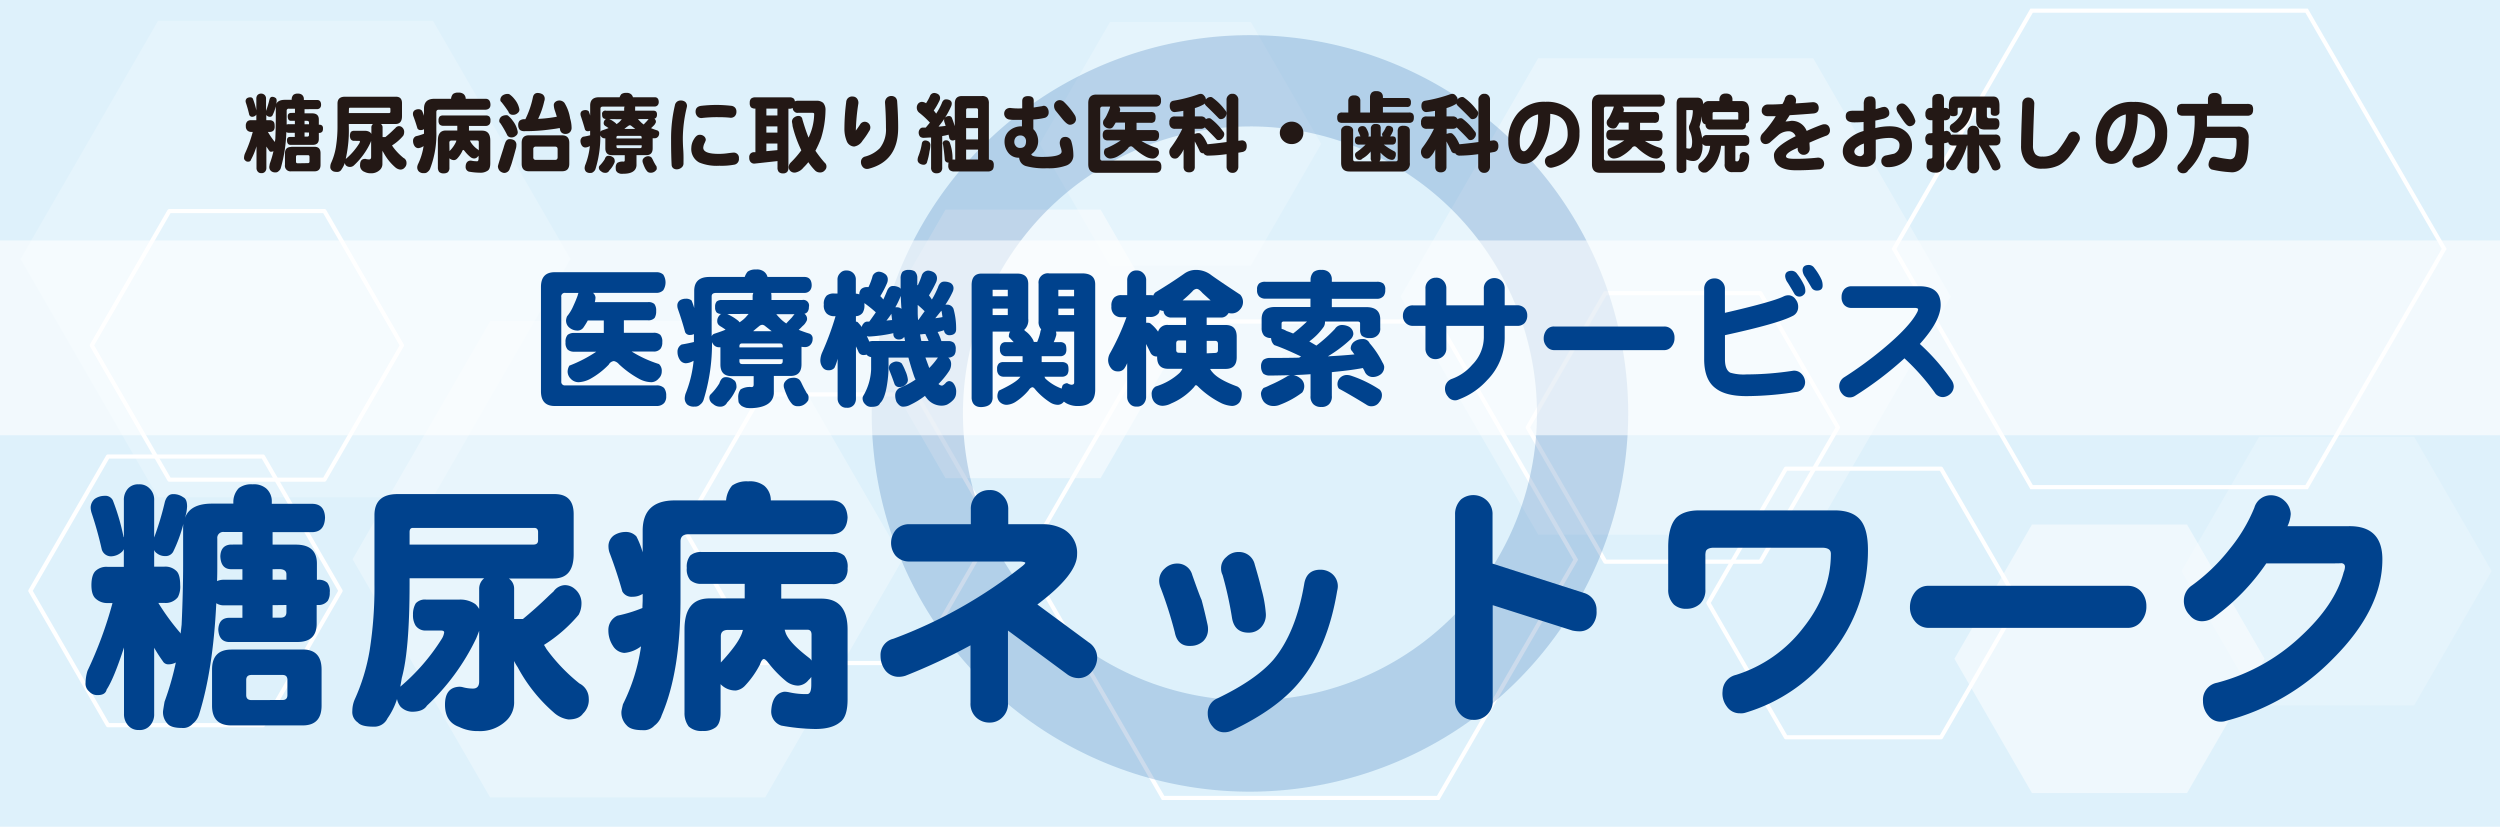 <svg xmlns="http://www.w3.org/2000/svg" viewBox="0 0 600 198.42"><defs><style>.cls-1{fill:#def1fb;}.cls-2,.cls-6{fill:none;stroke:#fff;}.cls-2{stroke-linejoin:round;}.cls-11,.cls-3,.cls-4,.cls-5{fill:#fff;}.cls-3{opacity:0.5;}.cls-4,.cls-7{opacity:0.2;}.cls-5{opacity:0.3;}.cls-6{stroke-miterlimit:10;}.cls-8{fill:#004da0;}.cls-9{fill:#00428d;}.cls-10{fill:#231815;}.cls-11{opacity:0.6;}</style></defs><g id="レイヤー_2" data-name="レイヤー 2"><g id="レイヤー_1-2" data-name="レイヤー 1"><rect class="cls-1" width="600" height="198.42"/><polygon class="cls-2" points="25.9 174.04 7.29 141.8 25.9 109.57 63.12 109.57 81.73 141.8 63.12 174.04 25.9 174.04"/><polygon class="cls-3" points="226.92 114.77 208.31 82.53 226.92 50.3 264.14 50.3 282.75 82.53 264.14 114.77 226.92 114.77"/><polygon class="cls-4" points="37.92 119.34 4.91 62.17 37.92 5 103.93 5 136.94 62.17 103.93 119.34 37.92 119.34"/><polygon class="cls-5" points="117.63 191.38 84.62 134.21 117.63 77.04 183.64 77.04 216.65 134.21 183.64 191.38 117.63 191.38"/><polygon class="cls-2" points="40.64 115.12 22.03 82.89 40.64 50.66 77.86 50.66 96.47 82.89 77.86 115.12 40.64 115.12"/><polygon class="cls-4" points="266.4 63.8 249.51 34.53 266.4 5.26 300.2 5.26 317.1 34.53 300.2 63.8 266.4 63.8"/><polygon class="cls-6" points="279.14 191.5 246.13 134.33 279.14 77.16 345.16 77.16 378.17 134.33 345.16 191.5 279.14 191.5"/><polygon class="cls-2" points="182.72 159.13 164.11 126.9 182.72 94.66 219.94 94.66 238.55 126.9 219.94 159.13 182.72 159.13"/><polygon class="cls-5" points="369.16 128.34 336.15 71.17 369.16 13.99 435.17 13.99 468.18 71.17 435.17 128.34 369.16 128.34"/><polygon class="cls-3" points="487.67 190.34 469.06 158.11 487.67 125.88 524.89 125.88 543.5 158.11 524.89 190.34 487.67 190.34"/><polygon class="cls-2" points="385.27 134.81 366.66 102.58 385.27 70.35 422.49 70.35 441.1 102.58 422.49 134.81 385.27 134.81"/><polygon class="cls-4" points="542.18 169.29 523.57 137.06 542.18 104.83 579.4 104.83 598.01 137.06 579.4 169.29 542.18 169.29"/><polygon class="cls-6" points="487.58 116.91 454.57 59.73 487.58 2.56 553.59 2.56 586.6 59.73 553.59 116.91 487.58 116.91"/><polygon class="cls-2" points="428.62 176.94 410.01 144.71 428.62 112.48 465.85 112.48 484.46 144.71 465.85 176.94 428.62 176.94"/><g class="cls-7"><path class="cls-8" d="M300,190a90.78,90.78,0,1,1,90.77-90.78A90.88,90.88,0,0,1,300,190Zm0-159.65a68.88,68.88,0,1,0,68.87,68.87A68.95,68.95,0,0,0,300,30.34Z"/></g><path class="cls-9" d="M25.08,119a2,2,0,0,1,2,1.08,53,53,0,0,1,2.53,8.57c0,.12.08.23.12.32V120.1a4,4,0,0,1,1-2.86,3.29,3.29,0,0,1,2.59-1,3.31,3.31,0,0,1,2.59,1A3.71,3.71,0,0,1,37,120.1v9.2A.71.71,0,0,1,37,129a70.71,70.71,0,0,0,2.59-8.64c.4-1.18,1-1.77,1.93-1.77a4,4,0,0,1,2.47.76c.61.29.91,1,.91,2.22a10,10,0,0,1-.48,2.6v.06q1.26-3.36,6.45-3.36H56v-.51a4.82,4.82,0,0,1,1.33-3.23,5,5,0,0,1,3.32-.89,4.51,4.51,0,0,1,3.25,1,4.06,4.06,0,0,1,1.33,3.17v.51h9.89q2.78.14,2.89,3.3c-.08,2.2-1,3.37-2.89,3.49H65.42v3H71c3.38,0,5.06,1.52,5.06,4.57v3.87h.24a3,3,0,0,1,2.24.7,3.31,3.31,0,0,1,.6,2.35,3.58,3.58,0,0,1-.48,2,2.8,2.8,0,0,1-2.36,1H76v4.5c0,2.92-1.54,4.38-4.64,4.38H54.81c-1.53-.12-2.33-1.14-2.42-3,.09-1.78.89-2.71,2.42-2.8h3.37v-3h-4.4a3.18,3.18,0,0,1-1.87-.51q-.78,16-4.1,26.59a4.53,4.53,0,0,1-1.57,2.35,3.05,3.05,0,0,1-2.59,1c-1.69,0-2.81-.32-3.38-.95a4,4,0,0,1-1.14-3.11c.08-.55.2-1.29.36-2.23A69.71,69.71,0,0,0,42.2,159a3.8,3.8,0,0,1-1.93.44,1.49,1.49,0,0,1-1.2-.76A38,38,0,0,1,37,155.46v15.86a3.93,3.93,0,0,1-.73,2.48,3.24,3.24,0,0,1-2.95,1.4,3.2,3.2,0,0,1-2.77-1.34,4,4,0,0,1-.79-2.54V155.39q-2.47,7.56-4.16,10.09c-.2.89-.9,1.34-2.11,1.34a2.56,2.56,0,0,1-2.11-.89,2.43,2.43,0,0,1-.84-2.16A10.31,10.31,0,0,1,21,161,96.45,96.45,0,0,0,27,144.73H25.86a4,4,0,0,1-2.83-1c-.73-.59-1.09-1.69-1.09-3.3s.36-2.9,1.09-3.49a3.79,3.79,0,0,1,2.83-.89h3.86v-4.25a2.14,2.14,0,0,1-.66.82,4,4,0,0,1-2.23.89,2.3,2.3,0,0,1-2.42-1.71A88.87,88.87,0,0,0,22,123.15a4.58,4.58,0,0,1-.24-1.34,2.79,2.79,0,0,1,1-2.09A4.11,4.11,0,0,1,25.08,119Zm18.27,33.07.24-2.16q.36-8,.36-14.66v-8.38a9.82,9.82,0,0,1,.06-1.14,34.56,34.56,0,0,1-2.47,6.73,2.08,2.08,0,0,1-1.93,1,3.16,3.16,0,0,1-2-.7A1.64,1.64,0,0,1,37,132v4h2.41a3.75,3.75,0,0,1,2.83.95c.65.51,1,1.65,1,3.43a5.47,5.47,0,0,1-.54,2.92,3.69,3.69,0,0,1-3.26,1.4H38a55.47,55.47,0,0,0,5.19,7.11A1,1,0,0,1,43.35,152.09Zm12.18,3.81H72.66q4.52,0,4.52,4.82v8.64q0,4.75-4.52,4.76H55.53c-3.1,0-4.64-1.59-4.64-4.76v-8.64C50.89,157.51,52.43,155.9,55.53,155.9Zm2.65-25.2v-3h-4.4a1.43,1.43,0,0,0-1.63,1.59v6c0,1.44,0,2.84-.06,4.19a4,4,0,0,1,1.69-.32h4.4V136.6H55.29c-1.53-.08-2.33-1.12-2.41-3.11.08-1.73.88-2.66,2.41-2.79ZM67.83,168c.77,0,1.15-.4,1.15-1.2V163.2c0-.8-.38-1.21-1.15-1.21H60.35c-.84,0-1.26.41-1.26,1.21v3.62q0,1.2,1.26,1.2ZM65.42,136.6v2.54h3.32v-1.33c0-.72-.47-1.12-1.39-1.21Zm0,8.64v3h1.93c.92,0,1.39-.44,1.39-1.33v-1.71Z"/><path class="cls-9" d="M133.09,118.58c3.06,0,4.59,1.6,4.59,4.82V133c0,3.9-1.61,5.84-4.83,5.84H122.12a2.94,2.94,0,0,1,1.27,2.54v7.18h2.11q3-2.47,5.85-5.21c.56-.55,1.06-1,1.5-1.4a3.54,3.54,0,0,1,2.66-1.52,3.59,3.59,0,0,1,2.41.89,4.4,4.4,0,0,1,1.63,3.68,5.61,5.61,0,0,1-.67,2.54,35.63,35.63,0,0,1-8.32,7.24c.24.38.44.72.6,1a42.83,42.83,0,0,0,7.9,8.25,4.06,4.06,0,0,1,2.24,3.56,4.52,4.52,0,0,1-1.39,3.68c-.64.93-1.81,1.4-3.5,1.4a6.65,6.65,0,0,1-3.56-1.72,38.37,38.37,0,0,1-8.62-10.85,10.61,10.61,0,0,1-.84-1.46v9.65a6.06,6.06,0,0,1-2.12,4.89,9.06,9.06,0,0,1-6.51,2.28,9.9,9.9,0,0,1-4.58-1q-3.37-1.2-3.38-5.33t3.38-4.31a3.73,3.73,0,0,1,.72.06,9.57,9.57,0,0,0,2.6.38q1.5,0,1.5-1.71V151.39c-.2.55-.44,1.17-.72,1.84a54.16,54.16,0,0,1-11.82,16.13c-.64,1-1.85,1.46-3.62,1.46a4.05,4.05,0,0,1-2.71-1.21,4.45,4.45,0,0,1-.85-1.84A16.54,16.54,0,0,1,93,172.4a3.49,3.49,0,0,1-3.37,2c-1.93,0-3.18-.33-3.74-1a3,3,0,0,1-1.33-2.79,7.07,7.07,0,0,1,.54-2.67,47.45,47.45,0,0,0,3.62-11.87,96.28,96.28,0,0,0,1.15-15.93V123.65q0-5.07,5.55-5.07Zm-37,46.21A49.37,49.37,0,0,0,106,153.36a3.87,3.87,0,0,0,.6-1.59c0-.29-.26-.44-.78-.44h-3.56a2.86,2.86,0,0,1-2.53-1.21,4.74,4.74,0,0,1-.61-2.6,5.07,5.07,0,0,1,.67-2.73,3,3,0,0,1,2.47-.89h8A6.33,6.33,0,0,1,114.1,145a5,5,0,0,1,.9,1.15v-4.83a3.21,3.21,0,0,1,1.21-2.54H98.3v1.34q0,15.87-1.87,22.59Q96.25,163.83,96.07,164.79ZM98.3,130.7H128q1.14,0,1.14-1v-2c0-.63-.3-1-.9-1H99.08c-.52,0-.78.32-.78,1Z"/><path class="cls-9" d="M179.54,115.53a5.66,5.66,0,0,1,3.92,1.08A4.6,4.6,0,0,1,185,120.1H199.8q3.38.2,3.62,4.06c-.12,2.54-1.33,3.9-3.62,4.06H165.25c-1.29,0-1.93.57-1.93,1.72v14q0,17.26-4.52,27.74a4.89,4.89,0,0,1-1.75,2.48,3.4,3.4,0,0,1-2.84,1.08c-1.89,0-3.15-.38-3.8-1.15a4.27,4.27,0,0,1-1.26-3.42q.12-.65.36-1.65a45.2,45.2,0,0,0,4.34-13.91,7.63,7.63,0,0,1-4,1.59A3.44,3.44,0,0,1,147.1,155a6.71,6.71,0,0,1-1.09-3.68,3.75,3.75,0,0,1,2.17-3.56,33.9,33.9,0,0,0,6-1.84c0-.67.06-1.35.06-2v-1.39a4.37,4.37,0,0,1-2.41.69,2.53,2.53,0,0,1-2.47-1.27q-1.34-4.76-3.08-9.33a4.47,4.47,0,0,1-.24-1.33,3.17,3.17,0,0,1,1.39-2.86,5.13,5.13,0,0,1,2.65-.76,3.39,3.39,0,0,1,2.66,1.08,20.68,20.68,0,0,1,1.5,3.81V127.4q0-7.31,7.72-7.3h12.3a6.29,6.29,0,0,1,1.45-3.56A6,6,0,0,1,179.54,115.53Zm-11.15,16.95H199.8a3.9,3.9,0,0,1,2.84.89,4.2,4.2,0,0,1,.78,3,4,4,0,0,1-.66,2.54,3.48,3.48,0,0,1-3,1.27H187.5v3.49h9.65q6.27,0,6.27,7.43v16.75q0,4.26-1.87,5.53-1.94,1.57-5.85,1.58a48.7,48.7,0,0,1-8.2-.82,3.55,3.55,0,0,1-2.41-3.49c.16-2.8,1.2-4.34,3.13-4.64a5.88,5.88,0,0,1,1.15.13,18.24,18.24,0,0,0,4.34.44c.69,0,1-.76,1-2.28v-1.84a3.81,3.81,0,0,1-.67.76,3.41,3.41,0,0,1-2.53,1.33,4.82,4.82,0,0,1-2.71-.95,27,27,0,0,1-4.34-4.44c-.49-.64-.87-1-1.15-1s-.62.43-.9,1.27a22,22,0,0,1-3.68,5.21,3.66,3.66,0,0,1-2.11,1.08,4.93,4.93,0,0,1-3.56-1.4l-.12-.13v6.86c0,1.69-.38,2.86-1.15,3.49a4.7,4.7,0,0,1-3.13.89,4.49,4.49,0,0,1-3.38-1.08,5.34,5.34,0,0,1-1-3.3v-20q0-7.44,6-7.43h8.45v-3.49H168.39a3.87,3.87,0,0,1-2.72-.89,4,4,0,0,1-.84-2.92,4.26,4.26,0,0,1,.84-3A3.92,3.92,0,0,1,168.39,132.48ZM173,159q4.09-4.38,5.06-7c.08-.25.16-.53.24-.82h-3.55c-1.17,0-1.75.5-1.75,1.52Zm15.32-7.87c.08.29.18.61.3.95q1,2.34,5.6,5.84a2.39,2.39,0,0,1,.55.63v-6.22c0-.8-.34-1.2-1-1.2Z"/><path class="cls-9" d="M263.32,157.8a5.1,5.1,0,0,1-1.33,3.43,4,4,0,0,1-3.14,1.52,4.64,4.64,0,0,1-2.77-.95l-14.17-10.47v17.33a4.47,4.47,0,0,1-1.33,3.49,4.16,4.16,0,0,1-3.07,1.27,4.56,4.56,0,0,1-3.2-1.21,4.47,4.47,0,0,1-1.39-3.55V154.88a140.71,140.71,0,0,1-15.61,7.3,5.53,5.53,0,0,1-1.57.26,4.07,4.07,0,0,1-3.2-1.46,5.76,5.76,0,0,1-1.21-3.56,4,4,0,0,1,3.08-4.12,113.09,113.09,0,0,0,31.06-17.52c.4-.34.6-.57.6-.7s-.5-.32-1.51-.32H218.33a4.3,4.3,0,0,1-3.44-1.46,4.87,4.87,0,0,1,.24-6.28,4.31,4.31,0,0,1,3.2-1.21H233v-3.55a4.55,4.55,0,0,1,1.33-3.43,4.31,4.31,0,0,1,3.08-1.21,3.89,3.89,0,0,1,3,1.08,4.54,4.54,0,0,1,1.57,3.56v3.55h8.26a10.27,10.27,0,0,1,5.13,1.27,6.53,6.53,0,0,1,3.13,6q0,4.83-9.53,12l12.31,9.08A4.36,4.36,0,0,1,263.32,157.8Z"/><path class="cls-9" d="M289.8,149.87a4.42,4.42,0,0,1,.12,1,3.93,3.93,0,0,1-1.14,3,4.38,4.38,0,0,1-2.84,1.14c-2.21.17-3.55-.93-4-3.3a99.71,99.71,0,0,0-3.37-10.6,4.42,4.42,0,0,1-.37-1.65,3.88,3.88,0,0,1,1.33-3,4.26,4.26,0,0,1,3-1.21,3.67,3.67,0,0,1,3.61,2.73c1.21,3.43,1.95,5.42,2.24,6Q289.14,146.82,289.8,149.87Zm31.12-8.06q-2.3,13.83-9.17,22-5.31,6.42-16.16,11.56a4.24,4.24,0,0,1-1.75.38,3.42,3.42,0,0,1-2.77-1.34,4.6,4.6,0,0,1-1.21-3.11,3.8,3.8,0,0,1,2.42-3.74q9.11-4.38,13.32-9.2Q311,151.9,313,140.22q.54-3.5,3.92-3.49a4.33,4.33,0,0,1,2.89,1.08,3.93,3.93,0,0,1,1.27,3A5,5,0,0,1,320.92,141.81Zm-17.13,5.33a4.4,4.4,0,0,1-1.14,3.43,3.89,3.89,0,0,1-2.9,1.27q-3.56.06-4.1-3.75A88.51,88.51,0,0,0,293.42,138a3.41,3.41,0,0,1-.36-1.46,3.45,3.45,0,0,1,1.27-2.86,4,4,0,0,1,2.95-1.2,3.85,3.85,0,0,1,3.86,3c.76,2.58,1.29,4.51,1.57,5.78A29.55,29.55,0,0,1,303.79,147.14Z"/><path class="cls-9" d="M383.17,146.57a5,5,0,0,1-1,3.43,3.77,3.77,0,0,1-3,1.52,8.47,8.47,0,0,1-1.8-.19l-19.12-6.09V168a4.45,4.45,0,0,1-4.76,4.76,4,4,0,0,1-3-1.33,4.54,4.54,0,0,1-1.27-3.43V123.53a4.93,4.93,0,0,1,1.45-3.69,4.71,4.71,0,0,1,6.21.32,4.44,4.44,0,0,1,1.33,3.37v11.74l21.83,7A4.22,4.22,0,0,1,383.17,146.57Z"/><path class="cls-9" d="M448.31,132a39.28,39.28,0,0,1-8.63,24.69A40.69,40.69,0,0,1,419.06,171a3.66,3.66,0,0,1-1.51.19,3.71,3.71,0,0,1-3.13-1.65,5.13,5.13,0,0,1-1-3.68,4.12,4.12,0,0,1,3.2-3.88,32.58,32.58,0,0,0,16.1-11.23q6.69-8.38,6.69-17.84c0-1-.72-1.46-2.17-1.46H411.34c-1,0-1.69.28-1.93.83a4,4,0,0,0-.12,1.14v8a4.57,4.57,0,0,1-1.27,3.49,4.73,4.73,0,0,1-3.19,1.2,4.31,4.31,0,0,1-3.08-1,4.89,4.89,0,0,1-1.38-3.68v-10.1q0-4.87,1.87-7,1.8-1.84,5.6-1.84h32.45q4.51,0,6.39,2.54C447.76,126.49,448.31,128.82,448.31,132Z"/><path class="cls-9" d="M515.13,145.49a5.45,5.45,0,0,1-1.08,3.43,4,4,0,0,1-3.38,1.77H462.91a4.14,4.14,0,0,1-3.43-1.71,5.09,5.09,0,0,1-1.09-3.24,5.89,5.89,0,0,1,1.15-3.55,4,4,0,0,1,3.37-1.59h47.76a4.2,4.2,0,0,1,3.38,1.59A5.23,5.23,0,0,1,515.13,145.49Z"/><path class="cls-9" d="M571.77,134.25q0,12-11.82,23.81A55.24,55.24,0,0,1,534.27,173a3.43,3.43,0,0,1-1.15.2,3.69,3.69,0,0,1-3.14-1.46,5.34,5.34,0,0,1-1.26-3.5,4.13,4.13,0,0,1,3.38-4.38,46.47,46.47,0,0,0,19.95-11q8.38-7.68,10.44-15.55a3.63,3.63,0,0,0,.3-1.27c0-.51-.28-.8-.85-.89.33,0-.28.06-1.81.06H543.91a52.07,52.07,0,0,1-12.66,13,4.83,4.83,0,0,1-2.53.88,3.67,3.67,0,0,1-3.2-1.46,4.79,4.79,0,0,1-1.39-3.55,4.38,4.38,0,0,1,2-3.62,44.92,44.92,0,0,0,9-8.7,38.61,38.61,0,0,0,5.91-9.9,4.12,4.12,0,0,1,3.92-3,4.76,4.76,0,0,1,3.32,1.33,4.54,4.54,0,0,1,1.5,3.17,8,8,0,0,1-.78,2.92h14.71Q571.78,126.19,571.77,134.25Z"/><path class="cls-10" d="M60.05,23.36a.65.65,0,0,1,.65.35,17.35,17.35,0,0,1,.82,2.77.3.3,0,0,0,0,.1V23.71a1.29,1.29,0,0,1,.31-.93,1.25,1.25,0,0,1,1.67,0,1.19,1.19,0,0,1,.35.93v3a.25.25,0,0,1,0-.1,22.59,22.59,0,0,0,.84-2.79c.13-.38.34-.58.62-.58a1.31,1.31,0,0,1,.8.25c.2.1.29.34.29.72a3.38,3.38,0,0,1-.15.84v0c.27-.72,1-1.09,2.08-1.09H70v-.16a1.56,1.56,0,0,1,.43-1.05,1.63,1.63,0,0,1,1.07-.28,1.5,1.5,0,0,1,1,.3,1.31,1.31,0,0,1,.43,1V24h3.2c.59,0,.9.39.93,1.07s-.34,1.09-.93,1.13H73.09v1h1.79c1.09,0,1.64.49,1.64,1.48v1.25h.08a1,1,0,0,1,.72.23,1,1,0,0,1,.19.75,1.19,1.19,0,0,1-.15.66.91.91,0,0,1-.76.33h-.08v1.45c0,.95-.5,1.42-1.5,1.42H69.66q-.73-.06-.78-1t.78-.9h1.09v-1H69.33a1,1,0,0,1-.61-.17,34.91,34.91,0,0,1-1.32,8.6,1.37,1.37,0,0,1-.51.75,1,1,0,0,1-.83.33A1.51,1.51,0,0,1,65,41a1.31,1.31,0,0,1-.37-1l.12-.72a23.26,23.26,0,0,0,.88-3,1.33,1.33,0,0,1-.63.14.49.49,0,0,1-.39-.25c-.24-.34-.47-.68-.68-1v5.13a1.33,1.33,0,0,1-.23.8,1.06,1.06,0,0,1-1,.45,1,1,0,0,1-.89-.43,1.29,1.29,0,0,1-.25-.82V35.11a16,16,0,0,1-1.35,3.26c-.06.29-.29.43-.68.43a.82.82,0,0,1-.68-.29.75.75,0,0,1-.28-.69,3.28,3.28,0,0,1,.18-.89,31.34,31.34,0,0,0,1.91-5.27h-.35a1.34,1.34,0,0,1-.92-.32A1.36,1.36,0,0,1,59,30.27a1.44,1.44,0,0,1,.35-1.13,1.24,1.24,0,0,1,.92-.29h1.25V27.48a.84.84,0,0,1-.22.27,1.3,1.3,0,0,1-.72.28.74.74,0,0,1-.78-.55,27.72,27.72,0,0,0-.78-2.79,1.52,1.52,0,0,1-.08-.43.92.92,0,0,1,.33-.68A1.36,1.36,0,0,1,60.05,23.36ZM66,34c0-.23.05-.46.08-.7.07-1.72.11-3.3.11-4.73V25.9c0-.14,0-.26,0-.37a10.65,10.65,0,0,1-.8,2.18.67.67,0,0,1-.62.32,1,1,0,0,1-.64-.22.52.52,0,0,1-.22-.25v1.29h.78a1.24,1.24,0,0,1,.92.31c.21.17.31.53.31,1.11a1.71,1.71,0,0,1-.18.94,1.17,1.17,0,0,1-1,.45h-.45A18.52,18.52,0,0,0,65.9,34,.42.42,0,0,1,66,34Zm3.93,1.23h5.54c1,0,1.46.52,1.46,1.56v2.79c0,1-.49,1.54-1.46,1.54H69.89a1.34,1.34,0,0,1-1.5-1.54V36.83Q68.39,35.27,69.89,35.27Zm.86-8.14v-1H69.33a.46.46,0,0,0-.53.51v1.95c0,.46,0,.91,0,1.35a1.29,1.29,0,0,1,.55-.1h1.42V29h-.93c-.5,0-.76-.36-.78-1s.28-.86.78-.9Zm3.12,12.06c.24,0,.37-.13.37-.39V37.63c0-.26-.13-.39-.37-.39H71.45c-.27,0-.41.13-.41.39V38.8c0,.26.14.39.41.39ZM73.09,29v.82h1.07v-.43q0-.34-.45-.39Zm0,2.79v1h.62c.3,0,.45-.14.45-.43v-.55Z"/><path class="cls-10" d="M95,23.21c1,0,1.48.52,1.48,1.56v3.1q0,1.89-1.56,1.89H91.41a.94.94,0,0,1,.41.82v2.31h.68q1-.8,1.89-1.68.27-.27.48-.45a1.16,1.16,0,0,1,.86-.49,1.11,1.11,0,0,1,.78.29A1.42,1.42,0,0,1,97,31.75a1.8,1.8,0,0,1-.22.82,11.26,11.26,0,0,1-2.69,2.33l.2.33a14,14,0,0,0,2.55,2.67,1.27,1.27,0,0,1,.72,1.15,1.47,1.47,0,0,1-.45,1.19,1.27,1.27,0,0,1-1.13.45,2.22,2.22,0,0,1-1.15-.56,12.41,12.41,0,0,1-2.78-3.5,2.48,2.48,0,0,1-.27-.47v3.11a1.94,1.94,0,0,1-.69,1.58,2.94,2.94,0,0,1-2.1.74,3.19,3.19,0,0,1-1.48-.33,1.62,1.62,0,0,1-1.09-1.72c0-.89.36-1.36,1.09-1.4a.75.75,0,0,1,.23,0,3.15,3.15,0,0,0,.84.12c.33,0,.49-.19.49-.56V33.82c-.07.18-.14.37-.24.59a17.47,17.47,0,0,1-3.81,5.21,1.43,1.43,0,0,1-2,.08,1.27,1.27,0,0,1-.27-.59A5.46,5.46,0,0,1,82,40.6a1.14,1.14,0,0,1-1.09.66c-.63,0-1-.11-1.21-.33a1,1,0,0,1-.43-.9,2.39,2.39,0,0,1,.17-.86,15,15,0,0,0,1.17-3.83A31.06,31.06,0,0,0,81,30.19V24.85c0-1.09.6-1.64,1.8-1.64ZM83,38.14a15.84,15.84,0,0,0,3.2-3.69,1.19,1.19,0,0,0,.19-.51c0-.1-.08-.14-.25-.14H85a.93.93,0,0,1-.82-.39,1.58,1.58,0,0,1-.2-.84,1.72,1.72,0,0,1,.22-.89,1,1,0,0,1,.8-.28h2.57a2,2,0,0,1,1.27.37,1.76,1.76,0,0,1,.29.37V30.58a1,1,0,0,1,.39-.82H83.71v.43a30.86,30.86,0,0,1-.6,7.3C83.07,37.72,83,37.94,83,38.14Zm.72-11h9.61c.24,0,.37-.11.37-.33v-.65c0-.21-.1-.31-.3-.31H84c-.16,0-.25.1-.25.31Z"/><path class="cls-10" d="M110,22.23a1.85,1.85,0,0,1,1.27.35,1.49,1.49,0,0,1,.5,1.13h4.78c.72,0,1.11.47,1.16,1.31s-.42,1.26-1.16,1.31H105.34c-.41,0-.62.19-.62.56V31.4a23,23,0,0,1-1.46,9,1.65,1.65,0,0,1-.57.8,1.1,1.1,0,0,1-.91.35,1.61,1.61,0,0,1-1.23-.37,1.38,1.38,0,0,1-.41-1.11c0-.14.06-.31.12-.53a15,15,0,0,0,1.4-4.49,2.48,2.48,0,0,1-1.31.51,1.14,1.14,0,0,1-.87-.53,2.19,2.19,0,0,1-.35-1.19,1.19,1.19,0,0,1,.7-1.15,11.6,11.6,0,0,0,1.93-.6c0-.21,0-.43,0-.65V31a1.44,1.44,0,0,1-.78.22.82.82,0,0,1-.8-.41c-.29-1-.62-2-1-3a1.52,1.52,0,0,1-.07-.43,1,1,0,0,1,.44-.93,1.7,1.7,0,0,1,.86-.24,1.07,1.07,0,0,1,.86.35,7.11,7.11,0,0,1,.49,1.23V26.07c0-1.58.83-2.36,2.49-2.36h4a2.07,2.07,0,0,1,.47-1.15A1.93,1.93,0,0,1,110,22.23Zm-3.61,5.48h10.16a1.26,1.26,0,0,1,.91.28,1.38,1.38,0,0,1,.25,1,1.32,1.32,0,0,1-.21.82,1.14,1.14,0,0,1-.95.41h-4v1.13h3.12c1.35,0,2,.79,2,2.39v5.42c0,.91-.2,1.51-.6,1.78a3,3,0,0,1-1.89.51,15.56,15.56,0,0,1-2.65-.26,1.15,1.15,0,0,1-.78-1.13c0-.9.39-1.4,1-1.5a1.64,1.64,0,0,1,.37,0,6.33,6.33,0,0,0,1.41.14c.22,0,.33-.25.33-.74v-.59a1,1,0,0,1-.22.24,1.1,1.1,0,0,1-.81.43,1.52,1.52,0,0,1-.88-.31,8.38,8.38,0,0,1-1.4-1.43c-.16-.21-.28-.31-.37-.31s-.21.14-.3.41a7,7,0,0,1-1.18,1.68,1.15,1.15,0,0,1-.69.35,1.62,1.62,0,0,1-1.15-.45l0,0v2.21a1.43,1.43,0,0,1-.37,1.13,1.55,1.55,0,0,1-1,.29,1.47,1.47,0,0,1-1.09-.35,1.7,1.7,0,0,1-.31-1.07V33.71c0-1.6.64-2.39,1.93-2.39h2.73V30.19h-3.36a1.25,1.25,0,0,1-.87-.29,1.3,1.3,0,0,1-.27-.94,1.4,1.4,0,0,1,.27-1A1.24,1.24,0,0,1,106.35,27.71Zm1.49,8.55A7.73,7.73,0,0,0,109.47,34c0-.08,0-.17.08-.27H108.4c-.38,0-.56.17-.56.5Zm4.94-2.55c0,.1.06.2.1.31a5.8,5.8,0,0,0,1.81,1.89,1,1,0,0,1,.18.2v-2q0-.39-.33-.39Z"/><path class="cls-10" d="M122.3,33.39a2.25,2.25,0,0,1,1.09.26,1.28,1.28,0,0,1,.54,1.19,3.05,3.05,0,0,1-.17,1c-.31,1.17-.59,2.14-.82,2.91a12.51,12.51,0,0,1-.57,1.64A1.42,1.42,0,0,1,121,41.51a1.83,1.83,0,0,1-1.07-.51,1.69,1.69,0,0,1-.43-1.13c.14-.59.6-2,1.36-4.39a10.44,10.44,0,0,1,.36-1.11C121.43,33.71,121.79,33.39,122.3,33.39Zm-.78-5.75a.68.68,0,0,1,.54.23,5.65,5.65,0,0,1,1,1.11,5.9,5.9,0,0,1,1.2,2.68,1,1,0,0,1-.44.91,1.51,1.51,0,0,1-1.19.41,1.1,1.1,0,0,1-1-.76c-.51-1-1-1.83-1.53-2.63a.74.74,0,0,1-.28-.55,1.33,1.33,0,0,1,.65-1.15A2.37,2.37,0,0,1,121.52,27.64Zm.33-5.1a.86.86,0,0,1,.62.24,5.28,5.28,0,0,1,1,1,5.25,5.25,0,0,1,1.18,2.44,1,1,0,0,1-.4.9,1.54,1.54,0,0,1-1.23.43,1,1,0,0,1-1-.76c-.55-.83-1.11-1.6-1.67-2.29a.63.63,0,0,1-.27-.48,1.33,1.33,0,0,1,.66-1.19A2.1,2.1,0,0,1,121.85,22.54Zm7.15-.23a2.45,2.45,0,0,1,1.19.31,1.28,1.28,0,0,1,.54,1.17,1.51,1.51,0,0,1-.11.51,19.75,19.75,0,0,1-1.47,4.23,31.26,31.26,0,0,0,4.49-.52q-.24-.78-.45-1.41a4.44,4.44,0,0,1-.28-1.44,1,1,0,0,1,.45-.76,1.49,1.49,0,0,1,.88-.28,1.6,1.6,0,0,1,1.23.57,10,10,0,0,1,1.36,3.73,8,8,0,0,1,.35,2.16,1.51,1.51,0,0,1-.35,1.1,1.39,1.39,0,0,1-1,.46,1.44,1.44,0,0,1-1-.27,1.29,1.29,0,0,1-.41-.7c0-.16-.07-.31-.09-.45-.7.14-1.46.25-2.28.35a44.08,44.08,0,0,1-6.2.41,1.65,1.65,0,0,1-1.09-.31,1.7,1.7,0,0,1-.39-1.15,1.44,1.44,0,0,1,.35-1.06,1.74,1.74,0,0,1,1.13-.35h.24a21.69,21.69,0,0,0,1.79-5.17C128,22.72,128.37,22.34,129,22.31Zm-2.09,10.17h8c1.14,0,1.72.61,1.72,1.81v5c0,1.21-.58,1.81-1.72,1.81h-8c-1.14,0-1.71-.6-1.71-1.81v-5C125.2,33.09,125.77,32.48,126.91,32.48Zm6.32,5.89c.4,0,.6-.21.6-.64v-1.9c0-.43-.2-.64-.6-.64h-4.6a.56.56,0,0,0-.64.64v1.9a.56.56,0,0,0,.64.64Z"/><path class="cls-10" d="M144.08,32.46a26.32,26.32,0,0,1-1.15,8.06,1.38,1.38,0,0,1-.48.7,1,1,0,0,1-.78.29,1.45,1.45,0,0,1-1-.29,1.24,1.24,0,0,1-.35-1c0-.14.05-.31.1-.52a16.68,16.68,0,0,0,1.13-4.51v-.14a2.23,2.23,0,0,1-1.07.35,1,1,0,0,1-.84-.47,2,2,0,0,1-.33-1.11,1.13,1.13,0,0,1,.6-1c.59-.09,1.16-.21,1.72-.35v-1.1a1.24,1.24,0,0,1-.53.12.69.69,0,0,1-.7-.39c-.3-1.09-.64-2.17-1-3.24a1.65,1.65,0,0,1-.08-.45.87.87,0,0,1,.39-.8,1.67,1.67,0,0,1,.78-.19,1.21,1.21,0,0,1,.78.25,7.7,7.7,0,0,1,.37,1.07v-2.4c0-1.32.71-2,2.12-2h4.95a2.29,2.29,0,0,1,.41-.74,1.89,1.89,0,0,1,1.19-.31,1.61,1.61,0,0,1,1.15.33,1.42,1.42,0,0,1,.45.72h5.26c.58,0,.89.39.93,1.06s-.35,1.13-.93,1.17h-4.74a2.33,2.33,0,0,1,0,.48v.51h4.31a1.09,1.09,0,0,1,.72.2,1.07,1.07,0,0,1,.21.78,1.06,1.06,0,0,1-.19.68.71.71,0,0,1-.43.26.9.9,0,0,1,.37.7.69.69,0,0,1-.14.43,1.86,1.86,0,0,1-.48.62c-.19.19-.37.37-.55.53q.67.28,1.5.54a.7.7,0,0,1,.45.75,1.2,1.2,0,0,1-.24.72,1,1,0,0,1-.83.41,2.93,2.93,0,0,1-.49,0V35.6c0,1.09-.51,1.64-1.54,1.64h-2.34V39.7c-.1,1.29-1.14,2-3.12,2a6,6,0,0,1-.72,0,2.59,2.59,0,0,1-.66-.26,1.6,1.6,0,0,1-.43-.52,4.16,4.16,0,0,1-.06-.67,1.69,1.69,0,0,1,.34-1.13,2.38,2.38,0,0,1,1.53-.33c.2,0,.3-.12.3-.35V37.24h-3.1c-1,0-1.56-.55-1.56-1.64V33.2h-.15a1,1,0,0,1-.9-.49A.69.69,0,0,1,144.08,32.46ZM146,37.39a1.65,1.65,0,0,1,1.13.38c.27.14.41.48.41,1a1.28,1.28,0,0,1-.17.49,5.78,5.78,0,0,1-1.13,1.64,1,1,0,0,1-1,.58,1.39,1.39,0,0,1-1-.39,1,1,0,0,1-.51-.95.66.66,0,0,1,.14-.34,8.52,8.52,0,0,0,1.27-1.6C145.3,37.67,145.58,37.39,146,37.39Zm-.54-10.81h4.34v-.51a1.06,1.06,0,0,1,.1-.48h-5.22q-.57,0-.57.48v5.59a.61.61,0,0,1,.33-.34c.6-.2,1.14-.39,1.62-.58-.23-.16-.47-.32-.72-.47a.34.34,0,0,1-.12-.08.74.74,0,0,1-.33-.68,1.12,1.12,0,0,1,.29-.74.59.59,0,0,1,.28-.22,1,1,0,0,1-.72-.23,1,1,0,0,1-.22-.76.79.79,0,0,1,.94-1Zm.78,2a6.44,6.44,0,0,1,1.55,1,1.68,1.68,0,0,1,.18.21,5.46,5.46,0,0,0,.8-.64l.47-.53Zm1.71,4.65H154V33c0-.26-.12-.39-.37-.39h-5.32c-.25,0-.37.13-.37.39Zm5.69,2.32c.25,0,.37-.14.37-.41v-.27h-6.06v.27c0,.27.12.41.37.41Zm-3.74-4.6h2.57l-.92-.71a.52.52,0,0,0-.77,0C150.46,30.43,150.17,30.68,149.87,30.92Zm4.6-1.06.15-.19.66-.69a4.55,4.55,0,0,1,.36-.43h-2.56c.15.17.31.35.49.53A4.51,4.51,0,0,0,154.47,29.86Zm1.15,7.61a1.34,1.34,0,0,1,.37.08.88.88,0,0,1,.48.43c0,.05.05.1.08.14.1.22.22.45.33.68s.32.56.45.82a.79.79,0,0,1,.25.55,1.66,1.66,0,0,1,0,.42,1.76,1.76,0,0,1-.44.51,1.52,1.52,0,0,1-1.07.32,1,1,0,0,1-.71-.26,3.66,3.66,0,0,1-.66-1,9.21,9.21,0,0,1-.43-1.08,1.27,1.27,0,0,1-.09-.41.86.86,0,0,1,.19-.64,1.62,1.62,0,0,1,.55-.43A2.28,2.28,0,0,1,155.62,37.47Z"/><path class="cls-10" d="M164.88,25.45a2.67,2.67,0,0,1-.06.35,32.38,32.38,0,0,0-.94,7.22c0,.5,0,1.47.1,2.89s.06,2.53.06,3.3a1.24,1.24,0,0,1-.47,1,1.76,1.76,0,0,1-1.19.43,1.31,1.31,0,0,1-.82-.28,1.11,1.11,0,0,1-.37-.78q-.13-2.4-.13-6.11a34.54,34.54,0,0,1,.91-8.17,1.37,1.37,0,0,1,1.4-1.18,1.7,1.7,0,0,1,1.1.34A1.33,1.33,0,0,1,164.88,25.45ZM177.34,38a1.37,1.37,0,0,1-1,1.5,16.63,16.63,0,0,1-3.7.28,11,11,0,0,1-4.83-.78,3.67,3.67,0,0,1-1.89-3.58,4,4,0,0,1,.62-2c.42-.72.87-1.07,1.35-1.07a1.52,1.52,0,0,1,1.09.37,1.13,1.13,0,0,1,.41.9,5.89,5.89,0,0,1-.34.82,2.92,2.92,0,0,0-.27,1c0,1,1.24,1.49,3.72,1.49a15.1,15.1,0,0,0,2.2-.16c.76-.1,1.17-.14,1.25-.14A1.24,1.24,0,0,1,177.34,38Zm-.6-11.2a1.52,1.52,0,0,1-.37,1.07,1.39,1.39,0,0,1-1.25.37c-.79-.08-1.74-.12-2.84-.12a32.09,32.09,0,0,0-3.8.2,1.28,1.28,0,0,1-1.13-.41,1.64,1.64,0,0,1-.41-1.13c0-.82.47-1.28,1.42-1.39a35.3,35.3,0,0,1,3.59-.21,34.68,34.68,0,0,1,3.52.21,1.43,1.43,0,0,1,1,.51A1.37,1.37,0,0,1,176.74,26.8Z"/><path class="cls-10" d="M181.21,23.36h8.24a1.48,1.48,0,0,1,1.05.31,1.1,1.1,0,0,1,.27.67,1.37,1.37,0,0,1,.72-.16h4.43a2.33,2.33,0,0,1,1.65.51,2.56,2.56,0,0,1,.55,1.81,23.74,23.74,0,0,1-1.07,6.68,25.62,25.62,0,0,1-1.35,3A28.3,28.3,0,0,0,197.88,39a1.17,1.17,0,0,1,.47,1,1.14,1.14,0,0,1-.35.82,1.41,1.41,0,0,1-1.23.57A1.65,1.65,0,0,1,195.7,41,13.66,13.66,0,0,1,194,38.92a11.85,11.85,0,0,1-1.15,1.27,3.29,3.29,0,0,1-2,1.23,1.47,1.47,0,0,1-1.17-.38,1.4,1.4,0,0,1-.39-.95,1.62,1.62,0,0,1,.41-1,23.85,23.85,0,0,0,2.61-3l-.29-.65a28.44,28.44,0,0,1-1.81-5.21c0-.32-.09-.64-.14-1a1.23,1.23,0,0,1,.59-1.08,1.73,1.73,0,0,1,1-.33.9.9,0,0,1,.91.82c.51,1.73,1,3.2,1.48,4.39a13.4,13.4,0,0,0,1.35-5.68q0-.27-.39-.27h-3.51a1,1,0,0,1-.91-.37,1,1,0,0,1-.33-.8,1.6,1.6,0,0,1-.8.19h-.24v14.1a1.46,1.46,0,0,1-.31,1.07,1.31,1.31,0,0,1-1,.35,1.42,1.42,0,0,1-1-.35,1.55,1.55,0,0,1-.31-1.07V38.66l-5.55.61a1.15,1.15,0,0,1-.91-.39,1.45,1.45,0,0,1-.32-1,1.31,1.31,0,0,1,.28-1,1.22,1.22,0,0,1,.79-.36l.41,0V26.07h-.07a1.61,1.61,0,0,1-1-.31,1.52,1.52,0,0,1-.29-1.07,1.45,1.45,0,0,1,.29-1A1.52,1.52,0,0,1,181.21,23.36Zm5.37,4.35V26.07h-2.65v1.64Zm0,4.12v-1.5h-2.65v1.5Zm0,4.2V34.45h-2.65v1.83Z"/><path class="cls-10" d="M208.88,30.51a1.5,1.5,0,0,1-.32,1A17.44,17.44,0,0,1,207,33.78,2.87,2.87,0,0,1,205,35.17a2,2,0,0,1-1.81-1.37,7.67,7.67,0,0,1-.53-3,51.83,51.83,0,0,1,.43-6.32,1.4,1.4,0,0,1,1.6-1.31,1.28,1.28,0,0,1,1,.49,1.64,1.64,0,0,1,.31,1.23,48.22,48.22,0,0,0-.6,6.44c.27-.35.62-.82,1-1.41a1.32,1.32,0,0,1,1.11-.7,1.34,1.34,0,0,1,.94.37A1.36,1.36,0,0,1,208.88,30.51Zm6.68.19q0,7.92-7,9.78a1.56,1.56,0,0,1-.41.06A1.3,1.3,0,0,1,207,40a1.76,1.76,0,0,1-.37-1.13,1.3,1.3,0,0,1,1.05-1.31,7.69,7.69,0,0,0,3.48-2,7.17,7.17,0,0,0,1.47-4.86c0-2.05-.08-4.05-.22-6a1.59,1.59,0,0,1,.45-1.25,1.49,1.49,0,0,1,1.05-.41,1.46,1.46,0,0,1,1,.35,1.44,1.44,0,0,1,.41,1C215.47,26.45,215.56,28.54,215.56,30.7Z"/><path class="cls-10" d="M224.23,22.31a1.94,1.94,0,0,1,.88.27,1.09,1.09,0,0,1,.51.94,1.58,1.58,0,0,1-.24.82,14.76,14.76,0,0,1-1.28,2.18c.19.23.39.48.58.75A14.62,14.62,0,0,0,226,24.85c.22-.65.55-1,1-1a2,2,0,0,1,.93.19.88.88,0,0,1,.49.88,1.79,1.79,0,0,1-.17.65,20.69,20.69,0,0,1-3,4.8c.56,0,1.13-.09,1.7-.16-.08-.28-.16-.54-.25-.8a1.72,1.72,0,0,1-.12-.58.89.89,0,0,1,.37-.71,1.32,1.32,0,0,1,.78-.27.72.72,0,0,1,.72.43c.22.55.45,1.22.7,2V24.85c0-1.2.57-1.8,1.72-1.8h4.75a1.76,1.76,0,0,1,1.34.41,2.16,2.16,0,0,1,.37,1.39V38.31a1.49,1.49,0,0,1,.88.31,1.44,1.44,0,0,1,.29,1.08,1.65,1.65,0,0,1-.25,1,1.46,1.46,0,0,1-1.17.45H229a1.54,1.54,0,0,1-1.07-.33,1.47,1.47,0,0,1-.34-1.13,2.45,2.45,0,0,1,.08-.67l-.08,0a.81.81,0,0,1-.85-.82c-.12-1.4-.26-2.55-.41-3.47a1.25,1.25,0,0,1-.08-.31.74.74,0,0,1,.78-.74.89.89,0,0,1,.93.58,11.07,11.07,0,0,1,.65,3.94.15.15,0,0,0,0,.1,1.62,1.62,0,0,1,.41,0h.23V33.55a1.28,1.28,0,0,1-.56.16.81.81,0,0,1-.86-.59c-.05-.26-.11-.53-.18-.8a11.31,11.31,0,0,1-1.52.33v7.52a1.41,1.41,0,0,1-.33,1.07,1.34,1.34,0,0,1-1,.35,1.28,1.28,0,0,1-1-.35,1.42,1.42,0,0,1-.34-1.07V33c-.55,0-1.13.06-1.71.08a1.32,1.32,0,0,1-.94-.29,1.6,1.6,0,0,1-.33-1,1.34,1.34,0,0,1,.32-.84.83.83,0,0,1,.72-.33h.66c.35-.41.67-.81,1-1.19A21.39,21.39,0,0,0,220.55,27a1.52,1.52,0,0,1-.52-1.13,1.47,1.47,0,0,1,.33-1,1.22,1.22,0,0,1,.89-.42,1.9,1.9,0,0,1,1,.33,12.08,12.08,0,0,0,.93-1.7A1.12,1.12,0,0,1,224.23,22.31Zm-2.12,11.4a1.59,1.59,0,0,1,.8.27,1.09,1.09,0,0,1,.39.78,6.81,6.81,0,0,1-.22,1.56,15,15,0,0,1-.56,2.48.83.83,0,0,1-.86.74,1.77,1.77,0,0,1-1-.33,1,1,0,0,1-.43-.92,2.33,2.33,0,0,1,.14-.7,14,14,0,0,0,.85-3C221.28,34,221.59,33.71,222.11,33.71Zm9.76-5.41h2.86V26.41c0-.28-.12-.43-.37-.43h-2.12c-.25,0-.37.15-.37.43Zm0,5.17h2.86V30.76h-2.86Zm0,4.82h2.86V35.91h-2.86Z"/><path class="cls-10" d="M257.61,37.26a2.54,2.54,0,0,1-1.73,2.48,12.36,12.36,0,0,1-4.6.64,16.7,16.7,0,0,1-5.09-.53,2.25,2.25,0,0,1-1.59-2,3.1,3.1,0,0,1-2.71-1.32,4.25,4.25,0,0,1-.8-2.66,3.32,3.32,0,0,1,1-2.36,4.36,4.36,0,0,1,3.18-1.19V28.77c-.39,0-1,0-1.81,0a8.25,8.25,0,0,1-1.33-.1,1.43,1.43,0,0,1-.72-2.4,1.54,1.54,0,0,1,1.17-.35,15.15,15.15,0,0,0,2.75.08l0-1.72c0-.81.48-1.21,1.4-1.21s1.36.35,1.36,1.05V25.8l2.07-.33a.63.63,0,0,1,.27-.08,1,1,0,0,1,.9.45,1.75,1.75,0,0,1,.35,1.13,1.3,1.3,0,0,1-.92,1.31,15.09,15.09,0,0,1-2.76.39V31a3.29,3.29,0,0,1,.87,1.35,4.25,4.25,0,0,1,.29,1.48A3.74,3.74,0,0,1,247.52,37q0,.66,2.55.66c3.14,0,4.72-.43,4.72-1.29a3.61,3.61,0,0,0-.24-1,4,4,0,0,1-.21-1,1.82,1.82,0,0,1,.31-1.07,1.12,1.12,0,0,1,.84-.43,1.49,1.49,0,0,1,1.61,1A11.9,11.9,0,0,1,257.61,37.26Zm-11.36-3.4a1.39,1.39,0,0,0-.31-.88,1.22,1.22,0,0,0-1.05-.46,1.34,1.34,0,0,0-1.09.44,1.67,1.67,0,0,0-.37,1.08,1.43,1.43,0,0,0,.31.93,1.22,1.22,0,0,0,1.09.53C245.78,35.5,246.25,35,246.25,33.86Zm12-5.33a1.35,1.35,0,0,1-.43,1,1.59,1.59,0,0,1-1.06.41c-.42,0-1-.44-1.73-1.31l-1.58-1.95a1.9,1.9,0,0,1-.47-1.35,1.24,1.24,0,0,1,.41-.91,1.36,1.36,0,0,1,.92-.39,1.6,1.6,0,0,1,1,.39,17.33,17.33,0,0,1,2.63,3.2A1.78,1.78,0,0,1,258.22,28.53Z"/><path class="cls-10" d="M266.44,25.59h-1.83a.49.49,0,0,0-.56.56V38a.49.49,0,0,0,.56.55h12.76a1.49,1.49,0,0,1,1.05.37,1.74,1.74,0,0,1,.3,1.13,1.46,1.46,0,0,1-.28,1,1.38,1.38,0,0,1-1.07.42H263.11c-1.29,0-1.93-.68-1.93-2.07V24.77c0-1.38.64-2.07,1.93-2.07h14.2a1.42,1.42,0,0,1,1,.33,1.5,1.5,0,0,1,.33,1.09,1.46,1.46,0,0,1-.31,1.1,1.35,1.35,0,0,1-1,.37h-8.84a1,1,0,0,1,.35.64,2.58,2.58,0,0,1-.1.66h7.42a1.2,1.2,0,0,1,.92.26,1.49,1.49,0,0,1,.25,1,1.8,1.8,0,0,1-.21,1,1.18,1.18,0,0,1-1,.33h-3.35v1.74h4.13a1.38,1.38,0,0,1,1,.29,1.45,1.45,0,0,1,.27,1,1.55,1.55,0,0,1-.23.91,1.21,1.21,0,0,1-1,.41h-3a17.13,17.13,0,0,0,3.82,1.72,1.25,1.25,0,0,1,.39,1,1.29,1.29,0,0,1-.43,1,1.38,1.38,0,0,1-1,.51,3.65,3.65,0,0,1-1.75-.47,13.61,13.61,0,0,1-2.83-2.05c-.3-.29-.53-.43-.7-.43a.9.9,0,0,0-.72.49,11.11,11.11,0,0,1-2.61,2,4,4,0,0,1-1.6.45,1.5,1.5,0,0,1-1.17-.53,1.41,1.41,0,0,1-.39-1,1.6,1.6,0,0,1,.26-.82,20,20,0,0,0,3.76-2h-3.08a1.36,1.36,0,0,1-.94-.31,1.42,1.42,0,0,1-.29-1,1.47,1.47,0,0,1,.29-1,1.41,1.41,0,0,1,.94-.27H270V29.43h-2.24c-.2.35-.38.66-.55.9a1,1,0,0,1-1,.51,1.71,1.71,0,0,1-1.11-.49,1.24,1.24,0,0,1-.37-1,1.6,1.6,0,0,1,.14-.52,5.93,5.93,0,0,0,.87-1.45,15.14,15.14,0,0,0,.63-1.5A.87.87,0,0,1,266.44,25.59Z"/><path class="cls-10" d="M288,22.54a1,1,0,0,1,1,.43,1.31,1.31,0,0,1,.41.9,1.23,1.23,0,0,0,.19-.2,1.41,1.41,0,0,1,.92-.39.72.72,0,0,1,.54.2,13.58,13.58,0,0,1,3,3,.94.94,0,0,1,.29.73,1.51,1.51,0,0,1-.33.89,1.27,1.27,0,0,1-1,.49.66.66,0,0,1-.54-.21c-1.09-1.12-2.06-2.08-2.91-2.89a.92.92,0,0,1-.23-.26.66.66,0,0,1-.19-.4.94.94,0,0,1-.18.17,9.55,9.55,0,0,1-2.2.94v2h1.42a1.3,1.3,0,0,1,1,.33.65.65,0,0,1,.21.35,1.36,1.36,0,0,1,.74-.25.75.75,0,0,1,.55.19,13.84,13.84,0,0,1,2.8,2.91,1,1,0,0,1,.33.74,1.36,1.36,0,0,1-.37.9,1.13,1.13,0,0,1-1,.51.63.63,0,0,1-.53-.22c-1-1.1-1.95-2-2.77-2.83a1.34,1.34,0,0,1-1,.34h-1.42v1.22l.06,0a2.05,2.05,0,0,1,.87-.18.72.72,0,0,1,.49.16,4.81,4.81,0,0,1,.86,1,10,10,0,0,1,.78,1.5h.15c1.5-.15,3-.32,4.43-.52V24a1.34,1.34,0,0,1,.42-1.08,1.16,1.16,0,0,1,1-.41,1.2,1.2,0,0,1,1,.41,1.37,1.37,0,0,1,.41,1.08v9.79l.86-.11a1.2,1.2,0,0,1,.89.41,1.68,1.68,0,0,1,.26,1,1.65,1.65,0,0,1-.29,1,1.47,1.47,0,0,1-.86.41l-.86.15V40a1.48,1.48,0,0,1-.29.94,1.2,1.2,0,0,1-1.11.54,1.25,1.25,0,0,1-1.09-.51,1.46,1.46,0,0,1-.33-1V37a34.27,34.27,0,0,1-4.37.35,1.26,1.26,0,0,1-1-.35,1.1,1.1,0,0,1-.14-.21h-.15a.91.91,0,0,1-.86-.66q-.57-1.2-1.11-2.19V40a1.34,1.34,0,0,1-.33,1,1.42,1.42,0,0,1-1.05.36,1.36,1.36,0,0,1-1-.36,1.41,1.41,0,0,1-.31-1V35.85a5.43,5.43,0,0,1-1.17,1.78,1.05,1.05,0,0,1-.95.43,1.13,1.13,0,0,1-.94-.47,1.94,1.94,0,0,1-.37-1.17,1.83,1.83,0,0,1,.26-.84,27.63,27.63,0,0,0,2.86-4.66H282a1.34,1.34,0,0,1-1-.36,1.45,1.45,0,0,1-.35-1.13,1.53,1.53,0,0,1,.35-1.17,1.28,1.28,0,0,1,1-.31h2V26.6c-.64.12-1.31.22-2,.29s-1.24-.49-1.26-1.38.31-1.21.86-1.33a34.76,34.76,0,0,0,5.72-1.44A3.31,3.31,0,0,1,288,22.54Z"/><path class="cls-10" d="M312.8,31.91A2.55,2.55,0,0,1,312,33.8a2.81,2.81,0,0,1-2,.78,2.85,2.85,0,0,1-2-.78,2.55,2.55,0,0,1-.84-1.89A2.46,2.46,0,0,1,308,30a2.83,2.83,0,0,1,2-.8,2.79,2.79,0,0,1,2,.8A2.46,2.46,0,0,1,312.8,31.91Z"/><path class="cls-10" d="M330.34,21.88a1.61,1.61,0,0,1,1.13.33,1.37,1.37,0,0,1,.43,1.07v.24h5.78c.37,0,.61.08.72.25a1.19,1.19,0,0,1,.22.84,1.31,1.31,0,0,1-.18.76.86.86,0,0,1-.76.3H331.9V27h6.25a1.28,1.28,0,0,1,.92.28,1.38,1.38,0,0,1,.25,1,1.41,1.41,0,0,1-.21.84,1.18,1.18,0,0,1-1,.37h-16a1.3,1.3,0,0,1-.88-.27,1.26,1.26,0,0,1-.29-.94,1.27,1.27,0,0,1,.29-1,1.21,1.21,0,0,1,.88-.28h1.48V24.18a1.44,1.44,0,0,1,.41-1,1.42,1.42,0,0,1,1-.28,1.5,1.5,0,0,1,1.05.3,1.2,1.2,0,0,1,.43,1V27h2.32V23.28a1.64,1.64,0,0,1,.43-1.09A1.43,1.43,0,0,1,330.34,21.88Zm-7.07,8.31a1.7,1.7,0,0,1,1.09.32,1,1,0,0,1,.39.89v6.83c0,.32.15.49.45.49h4a1.17,1.17,0,0,1-.23-.82V36.34a6.31,6.31,0,0,1-2,1.72.75.75,0,0,1-.7.31,1,1,0,0,1-.76-.35,1.5,1.5,0,0,1-.31-.94.78.78,0,0,1,.27-.49,15.67,15.67,0,0,0,2.28-1.89h-1.64a1,1,0,0,1-.7-.23,1,1,0,0,1-.21-.76,1.1,1.1,0,0,1,.21-.78,1.08,1.08,0,0,1,.7-.2h.39c-.15-.37-.35-.82-.58-1.35a.61.61,0,0,1,0-.15,1,1,0,0,1,.08-.39.85.85,0,0,1,.48-.47,1,1,0,0,1,.45-.1,1,1,0,0,1,.84.31,4.9,4.9,0,0,1,.53,1,2.09,2.09,0,0,1,.19.76,1,1,0,0,1-.08.43H329V30.92a1.1,1.1,0,0,1,.23-.79,1,1,0,0,1,.93-.37,1.4,1.4,0,0,1,1,.28,1.34,1.34,0,0,1,.21.88v1.81h.47a.93.93,0,0,1-.14-.51.59.59,0,0,1,.08-.25,7.54,7.54,0,0,0,.7-1.13c.14-.43.38-.65.7-.65a1.34,1.34,0,0,1,.84.26q.33.16.33.78a1.06,1.06,0,0,1-.11.39,5.16,5.16,0,0,1-.61,1.11h.49a1.15,1.15,0,0,1,.74.2,1.57,1.57,0,0,1,0,1.46.91.91,0,0,1-.76.31h-2a13.89,13.89,0,0,0,2.59,1.64A.67.67,0,0,1,335,37a1.45,1.45,0,0,1-.15.75.81.81,0,0,1-.78.62,2.51,2.51,0,0,1-1.33-.51,8.26,8.26,0,0,1-1.42-1.23V37.9a1.15,1.15,0,0,1-.25.82H335c.3,0,.45-.17.45-.49V31.58a1.68,1.68,0,0,1,.29-1.08,1.59,1.59,0,0,1,1.13-.31,1.83,1.83,0,0,1,1.15.32,1.08,1.08,0,0,1,.34.81v7.73a1.84,1.84,0,0,1-2.05,2.11H323.87c-1.35,0-2-.71-2-2.11V31.4a1.05,1.05,0,0,1,.4-.89A1.25,1.25,0,0,1,323.27,30.19Z"/><path class="cls-10" d="M348.4,22.54a1,1,0,0,1,1,.43,1.35,1.35,0,0,1,.41.9,1.23,1.23,0,0,0,.19-.2,1.41,1.41,0,0,1,.92-.39.72.72,0,0,1,.54.2,13.58,13.58,0,0,1,3,3,.94.94,0,0,1,.29.73,1.51,1.51,0,0,1-.33.89,1.27,1.27,0,0,1-1,.49.65.65,0,0,1-.54-.21c-1.09-1.12-2.06-2.08-2.91-2.89a.92.92,0,0,1-.23-.26.61.61,0,0,1-.19-.4.94.94,0,0,1-.18.17,9.55,9.55,0,0,1-2.2.94v2h1.42a1.26,1.26,0,0,1,1,.33.66.66,0,0,1,.22.35,1.36,1.36,0,0,1,.74-.25.73.73,0,0,1,.54.19,13.69,13.69,0,0,1,2.81,2.91,1,1,0,0,1,.33.74,1.36,1.36,0,0,1-.37.9,1.13,1.13,0,0,1-.95.51.63.63,0,0,1-.53-.22c-1-1.1-1.95-2-2.77-2.83a1.34,1.34,0,0,1-1,.34h-1.42v1.22l.06,0a2.05,2.05,0,0,1,.87-.18.72.72,0,0,1,.49.16,4.81,4.81,0,0,1,.86,1,10,10,0,0,1,.78,1.5h.15c1.5-.15,3-.32,4.42-.52V24a1.35,1.35,0,0,1,.43-1.08,1.16,1.16,0,0,1,1-.41,1.2,1.2,0,0,1,1,.41A1.37,1.37,0,0,1,357.6,24v9.79l.86-.11a1.22,1.22,0,0,1,.89.41,1.68,1.68,0,0,1,.26,1,1.59,1.59,0,0,1-.3,1,1.41,1.41,0,0,1-.85.41l-.86.15V40a1.48,1.48,0,0,1-.29.94,1.2,1.2,0,0,1-1.11.54,1.25,1.25,0,0,1-1.09-.51,1.47,1.47,0,0,1-.34-1V37a34,34,0,0,1-4.36.35,1.26,1.26,0,0,1-1-.35,1.1,1.1,0,0,1-.14-.21h-.15a.91.91,0,0,1-.86-.66q-.57-1.2-1.11-2.19V40a1.34,1.34,0,0,1-.33,1,1.42,1.42,0,0,1-1.05.36,1.36,1.36,0,0,1-1-.36,1.41,1.41,0,0,1-.31-1V35.85a5.43,5.43,0,0,1-1.17,1.78,1.05,1.05,0,0,1-.95.43,1.13,1.13,0,0,1-.94-.47,1.88,1.88,0,0,1-.37-1.17,1.93,1.93,0,0,1,.25-.84,27,27,0,0,0,2.87-4.66H342.4a1.34,1.34,0,0,1-1-.36,1.45,1.45,0,0,1-.35-1.13,1.53,1.53,0,0,1,.35-1.17,1.27,1.27,0,0,1,1-.31h2V26.6c-.64.12-1.31.22-2,.29s-1.24-.49-1.26-1.38.31-1.21.85-1.33a34.66,34.66,0,0,0,5.73-1.44A3.31,3.31,0,0,1,348.4,22.54Z"/><path class="cls-10" d="M379.07,32.05a7.92,7.92,0,0,1-2.18,5.79A8.33,8.33,0,0,1,373,40.11a4.42,4.42,0,0,1-.72.15,1.36,1.36,0,0,1-1.07-.45,1.7,1.7,0,0,1-.43-1.15,1.36,1.36,0,0,1,1-1.32,9.72,9.72,0,0,0,3.16-1.84,4.63,4.63,0,0,0,1.3-3.45q0-4.26-4.19-4.73a6.58,6.58,0,0,1,0,.8,16.31,16.31,0,0,1-1.79,7.46q-2,3.75-4.5,3.75a3.17,3.17,0,0,1-2.9-1.82A6.79,6.79,0,0,1,362,34a9.85,9.85,0,0,1,2.3-6.85,8.38,8.38,0,0,1,6.62-2.72,8.66,8.66,0,0,1,5.89,1.88A7.2,7.2,0,0,1,379.07,32.05Zm-9.93-3.93c0-.3,0-.52,0-.66a5.22,5.22,0,0,0-3.22,2.19A7.66,7.66,0,0,0,364.74,34c0,1.53.33,2.3,1,2.3.35,0,.77-.33,1.27-1a9.13,9.13,0,0,0,1.44-2.79A14.21,14.21,0,0,0,369.14,28.12Z"/><path class="cls-10" d="M387.34,25.59h-1.83a.5.5,0,0,0-.57.56V38c0,.37.19.55.57.55h12.76a1.49,1.49,0,0,1,1.05.37,1.74,1.74,0,0,1,.29,1.13,1.46,1.46,0,0,1-.27,1,1.39,1.39,0,0,1-1.07.42H384c-1.29,0-1.93-.68-1.93-2.07V24.77c0-1.38.64-2.07,1.93-2.07h14.2a1.38,1.38,0,0,1,1,.33,1.45,1.45,0,0,1,.34,1.09,1.41,1.41,0,0,1-.32,1.1,1.31,1.31,0,0,1-1,.37h-8.84a1,1,0,0,1,.35.64,3.12,3.12,0,0,1-.1.66H397a1.2,1.2,0,0,1,.92.26,1.49,1.49,0,0,1,.25,1,1.8,1.8,0,0,1-.21,1,1.18,1.18,0,0,1-1,.33h-3.35v1.74h4.13a1.38,1.38,0,0,1,1,.29,1.45,1.45,0,0,1,.27,1,1.55,1.55,0,0,1-.23.91,1.21,1.21,0,0,1-1,.41h-3a16.91,16.91,0,0,0,3.82,1.72,1.25,1.25,0,0,1,.39,1,1.29,1.29,0,0,1-.43,1,1.38,1.38,0,0,1-1,.51,3.65,3.65,0,0,1-1.75-.47A13.34,13.34,0,0,1,393,35.54c-.3-.29-.53-.43-.7-.43a.9.9,0,0,0-.72.49,11.11,11.11,0,0,1-2.61,2,4,4,0,0,1-1.6.45,1.5,1.5,0,0,1-1.17-.53,1.41,1.41,0,0,1-.39-1,1.69,1.69,0,0,1,.25-.82,19.37,19.37,0,0,0,3.76-2h-3.07a1.35,1.35,0,0,1-.94-.31,1.42,1.42,0,0,1-.29-1,1.47,1.47,0,0,1,.29-1,1.41,1.41,0,0,1,.94-.27h4.13V29.43h-2.24c-.2.35-.38.66-.55.9a1,1,0,0,1-1,.51,1.67,1.67,0,0,1-1.11-.49,1.24,1.24,0,0,1-.37-1,1.79,1.79,0,0,1,.13-.52,5.65,5.65,0,0,0,.88-1.45,15,15,0,0,0,.62-1.5A1.11,1.11,0,0,1,387.34,25.59Z"/><path class="cls-10" d="M407.37,23.44c.91,0,1.38.53,1.4,1.58a1.45,1.45,0,0,1,1.39-.76h2.49v-.39a1.62,1.62,0,0,1,.47-1.11,1.56,1.56,0,0,1,1.09-.3,1.62,1.62,0,0,1,1.13.32,1.42,1.42,0,0,1,.45,1.09v.39H418c1.2,0,1.79.74,1.79,2.24v2.05a1,1,0,0,1-.37.9,1,1,0,0,1-.41.24v.17a1.49,1.49,0,0,1-.17.84,1.08,1.08,0,0,1-.92.39h-7.48a1,1,0,0,1-.78-.29,1.15,1.15,0,0,1-.33-.94v0a1.33,1.33,0,0,1-.53-.27,1.27,1.27,0,0,1-.33-.94v-.76a25.74,25.74,0,0,1-.6,2.56,17.8,17.8,0,0,1,.66,2.77.85.85,0,0,1,.29-.53,1.08,1.08,0,0,1,.84-.27h9a1.18,1.18,0,0,1,.86.29c.21.15.31.5.31,1a1.77,1.77,0,0,1-.17.91,1.21,1.21,0,0,1-1,.39h-2.18v3.44q0,.27.21.27H417c.06,0,.16-.08.31-.23a2.11,2.11,0,0,0,.21-1.17.93.93,0,0,1,.35-.61.82.82,0,0,1,.59-.21,1.32,1.32,0,0,1,.89.29,1.21,1.21,0,0,1,.45,1,5.33,5.33,0,0,1-.41,2.37,1.8,1.8,0,0,1-1.54,1.15h-2a1.73,1.73,0,0,1-1.93-2V35h-.86a10.59,10.59,0,0,1-.76,3.05,7.15,7.15,0,0,1-2.39,3.08,1,1,0,0,1-.76.28A1.31,1.31,0,0,1,408,41a1.24,1.24,0,0,1,0-1.87,6.61,6.61,0,0,0,1.94-2.26,5.84,5.84,0,0,0,.49-1.86h-.8a1.21,1.21,0,0,1-.84-.29,1.06,1.06,0,0,1-.19-.23v.27a5.7,5.7,0,0,1-.51,2.79,1.84,1.84,0,0,1-1.73,1.09,3.89,3.89,0,0,1-1.64-.37v2.25c0,.62-.43.95-1.19,1s-1.12-.37-1.14-1V24.85q0-1.41,1-1.41Zm-2.65,12.12a2.75,2.75,0,0,0,.71.1c.27,0,.46-.18.58-.55a6,6,0,0,0,.1-1.25,6.41,6.41,0,0,0-.63-2.54,2.27,2.27,0,0,1-.13-.74,1.21,1.21,0,0,1,.13-.58,8,8,0,0,0,.8-3.34c0-.16-.06-.25-.17-.25h-1.39Zm6.3-6.87h6.17V27.23c0-.23-.13-.34-.41-.34h-5.43c-.22,0-.33.11-.33.34Z"/><path class="cls-10" d="M439.19,31.21a1.32,1.32,0,0,1-1,1.4c-1,.37-2.31.91-3.92,1.62,0,.44.06.9.06,1.39a1.44,1.44,0,0,1-1.46,1.54,1.37,1.37,0,0,1-1-.43,1.41,1.41,0,0,1-.43-1.11l0-.16-.55.26c-1.49.67-2.24,1.27-2.24,1.79s.81.61,2.44.61a49,49,0,0,0,5.08-.28,1.45,1.45,0,0,1,1.62,1.41,1.34,1.34,0,0,1-.29.92,1.19,1.19,0,0,1-1,.48c-1.94.15-3.76.22-5.43.22q-5.32,0-5.32-3.67,0-1.89,5.2-4.51a1.78,1.78,0,0,0-1.58-1.19,3.92,3.92,0,0,0-2.43.8l-2.19,1.93a1.8,1.8,0,0,1-1,.35,1.22,1.22,0,0,1-.89-.37,1.46,1.46,0,0,1-.35-1,1.79,1.79,0,0,1,.58-1.27,26.26,26.26,0,0,0,3.1-4.06c-.82,0-1.46,0-1.91,0a1.42,1.42,0,0,1-1.07-.37,1.15,1.15,0,0,1-.39-1,1.34,1.34,0,0,1,.41-1,1.37,1.37,0,0,1,1-.43c.73,0,1.91,0,3.56-.12a5.94,5.94,0,0,0,.55-1.15,1.27,1.27,0,0,1,1.3-1.08,1.33,1.33,0,0,1,1,.41,1.25,1.25,0,0,1,.41,1,2.37,2.37,0,0,1-.08.57l0,.11c1.78-.11,3.11-.21,4-.29a1.52,1.52,0,0,1,1.14.35,1.46,1.46,0,0,1,.38,1c0,.84-.39,1.29-1.3,1.36q-2.07.18-5.67.41c-.27.45-.6.95-1,1.51A10.27,10.27,0,0,0,429.9,29a3.79,3.79,0,0,1,3.7,2.42c1.6-.71,2.84-1.22,3.74-1.52a1.88,1.88,0,0,1,.55-.08,1.18,1.18,0,0,1,.93.39A1.62,1.62,0,0,1,439.19,31.21Z"/><path class="cls-10" d="M458.87,34.9a4.72,4.72,0,0,1-1.75,3.9A6.4,6.4,0,0,1,453,40.11a1.48,1.48,0,0,1-1.09-.45,1.3,1.3,0,0,1-.39-.92,1.33,1.33,0,0,1,1.05-1.42l2-.43a2.08,2.08,0,0,0,1.3-1.9,1.43,1.43,0,0,0-.58-1.36,2.84,2.84,0,0,0-1.77-.53,13.68,13.68,0,0,0-3.34.45l0,4.16a2.16,2.16,0,0,1-.76,1.75,2.93,2.93,0,0,1-1.91.59,6.83,6.83,0,0,1-3.78-.94,3.34,3.34,0,0,1-1.46-2.85,3.86,3.86,0,0,1,1.39-2.89,9,9,0,0,1,3.6-1.93V29.28q-1.1.09-2.28.09c-1.35,0-2-.49-2-1.46s.57-1.33,1.71-1.33h2.61c0-.29,0-.61,0-1V25a2.53,2.53,0,0,1,.31-1.37,1.49,1.49,0,0,1,1.27-.48,1.08,1.08,0,0,1,1.19.74,4.7,4.7,0,0,1,.08.7c0,.07,0,.6,0,1.6l1.13-.33a3.19,3.19,0,0,1,1-.21,1.08,1.08,0,0,1,.82.46,1.64,1.64,0,0,1,.33,1,1.07,1.07,0,0,1-.24.78,2.71,2.71,0,0,1-1.42.66c-.22.07-.79.19-1.69.39v1.8a14.41,14.41,0,0,1,3.41-.43,9.12,9.12,0,0,1,1.24.08,5,5,0,0,1,3,1.52A4.23,4.23,0,0,1,458.87,34.9Zm-11.53,1.73V34.45a5.17,5.17,0,0,0-1.64.86,1.43,1.43,0,0,0-.66,1,1,1,0,0,0,.51.92,1.6,1.6,0,0,0,.84.25.91.91,0,0,0,.64-.25A.74.74,0,0,0,447.34,36.63ZM459.69,29a1.27,1.27,0,0,1-.39.9,1.47,1.47,0,0,1-1,.39c-.47,0-1-.56-1.75-1.68-.29-.41-.56-.82-.82-1.23a2.91,2.91,0,0,1-.57-1.27,1.23,1.23,0,0,1,.39-.89,1.34,1.34,0,0,1,1-.38q.84,0,2,1.8A7.5,7.5,0,0,1,459.69,29Z"/><path class="cls-10" d="M463.46,25.9h.29V23.79c0-.81.5-1.22,1.42-1.25s1.35.41,1.39,1.25V25.9h.17a1.35,1.35,0,0,1,1,.31s0,0,0,0v-.84c0-1.46.47-2.2,1.41-2.2h9.27c1,0,1.46.74,1.46,2.2V26.8a.82.82,0,0,1-.29.74,1.06,1.06,0,0,1-.78.25,1.22,1.22,0,0,1-.84-.23.82.82,0,0,1-.17-.59v-.82a.28.28,0,0,0-.31-.31h-.63v1.95c0,.39.18.59.53.59h1.48c.67,0,1,.43,1,1.29s-.34,1.42-1,1.42h-2.5c-1.38,0-2.08-.75-2.08-2.24v-3h-.86a10.78,10.78,0,0,1-.8,2.81,6.81,6.81,0,0,1-2.55,2.89,1.06,1.06,0,0,1-.78.29,1.1,1.1,0,0,1-.95-.37,1.15,1.15,0,0,1-.39-.8,1.08,1.08,0,0,1,.33-.8,7,7,0,0,0,2.24-2.24,4.61,4.61,0,0,0,.57-1.78h-1c-.17,0-.25.1-.25.31v.9c0,.33-.08.54-.23.63a1.42,1.42,0,0,1-.86.19,1.1,1.1,0,0,1-.7-.19,1.44,1.44,0,0,1-.2.72,1.29,1.29,0,0,1-1.11.45h-.17V31.5c.19,0,.37-.08.54-.1a1.14,1.14,0,0,1,.9.43,1.34,1.34,0,0,1,.23.53,2.1,2.1,0,0,1,.51-.06h3.43v-.64a1.43,1.43,0,0,1,.43-1.1,1.19,1.19,0,0,1,1-.37,1.35,1.35,0,0,1,1,.37,1.52,1.52,0,0,1,.39,1.1v.64h3.82a1.25,1.25,0,0,1,1,.31,1.34,1.34,0,0,1,.28,1,1.38,1.38,0,0,1-.24.9,1.24,1.24,0,0,1-1,.39h-1.52c.1.16.2.3.29.43,1.6,2.11,2.43,3.61,2.48,4.52a.87.87,0,0,1-.37.76,1.41,1.41,0,0,1-1,.3.81.81,0,0,1-.64-.41c-1-2.05-2-3.87-2.9-5.45,0-.06-.06-.1-.08-.15H475v5.17a1.55,1.55,0,0,1-.29,1,1.21,1.21,0,0,1-1.11.53,1.25,1.25,0,0,1-1.09-.51,1.48,1.48,0,0,1-.33-1V34.92h-.12a6.45,6.45,0,0,1-.2.68,18,18,0,0,1-2.39,4.76,1.05,1.05,0,0,1-1,.49,1.71,1.71,0,0,1-1.05-.45,1.28,1.28,0,0,1-.35-.94,1.75,1.75,0,0,1,.14-.5,11.34,11.34,0,0,0,1.71-2.58c.25-.51.48-1,.69-1.46h-.84a1.35,1.35,0,0,1-.94-.28.94.94,0,0,1-.25-.52,1.54,1.54,0,0,1-.51.17l-.48.1v4.8a1.94,1.94,0,0,1-2.17,2.23,2.12,2.12,0,0,1-1.57-.51,1.36,1.36,0,0,1-.47-1.13,3.5,3.5,0,0,1,.23-1.41.93.93,0,0,1,.72-.31c.3,0,.45-.14.45-.43V34.84h-.37a1.33,1.33,0,0,1-1.05-.37,2,2,0,0,1-.29-1.08,1.44,1.44,0,0,1,.37-1.11,1.17,1.17,0,0,1,.89-.29l.45-.06V28.85h-.29a1.36,1.36,0,0,1-1-.32,1.39,1.39,0,0,1-.39-1.13,1.53,1.53,0,0,1,.39-1.21A1.29,1.29,0,0,1,463.46,25.9Z"/><path class="cls-10" d="M499.17,33.16a1.59,1.59,0,0,1-.21.76c-1,1.74-1.77,2.89-2.2,3.47a8.14,8.14,0,0,1-2.61,2.27,8.71,8.71,0,0,1-4,.82,4.67,4.67,0,0,1-4-1.7,6.33,6.33,0,0,1-1.09-3.9c0-1.53.09-4.86.29-10a1.49,1.49,0,0,1,.47-1.13,1.4,1.4,0,0,1,1-.35,1.58,1.58,0,0,1,1,.41,1.51,1.51,0,0,1,.41,1.19c-.2,5.06-.31,8.35-.31,9.86a3.33,3.33,0,0,0,.53,2.1,2,2,0,0,0,1.67.61,5,5,0,0,0,3.55-1.17,25.22,25.22,0,0,0,2.77-4.12,1.44,1.44,0,0,1,1.24-.7,1.4,1.4,0,0,1,1,.45A1.67,1.67,0,0,1,499.17,33.16Z"/><path class="cls-10" d="M520.12,32.05a8,8,0,0,1-2.18,5.79A8.33,8.33,0,0,1,514,40.11a4.66,4.66,0,0,1-.73.15,1.39,1.39,0,0,1-1.07-.45,1.75,1.75,0,0,1-.43-1.15,1.35,1.35,0,0,1,1-1.32,9.65,9.65,0,0,0,3.15-1.84,4.64,4.64,0,0,0,1.31-3.45q0-4.26-4.19-4.73a6.58,6.58,0,0,1,0,.8,16.31,16.31,0,0,1-1.79,7.46q-2,3.75-4.5,3.75a3.2,3.2,0,0,1-2.91-1.82A6.89,6.89,0,0,1,503,34a9.81,9.81,0,0,1,2.3-6.85A8.35,8.35,0,0,1,512,24.47a8.62,8.62,0,0,1,5.88,1.88A7.17,7.17,0,0,1,520.12,32.05Zm-9.93-3.93c0-.3,0-.52,0-.66A5.22,5.22,0,0,0,507,29.65,7.58,7.58,0,0,0,505.78,34c0,1.53.34,2.3,1,2.3q.52,0,1.26-1a8.71,8.71,0,0,0,1.44-2.79A13.93,13.93,0,0,0,510.19,28.12Z"/><path class="cls-10" d="M531.54,22.31a1.6,1.6,0,0,1,1.15.33,1.45,1.45,0,0,1,.49,1.15v1.15h6.14a1.81,1.81,0,0,1,1.13.28,1.61,1.61,0,0,1,.29,1.11,1.71,1.71,0,0,1-.25,1,1.46,1.46,0,0,1-1.17.45h-9.65c0,.94,0,1.82,0,2.62h7.28a2.75,2.75,0,0,1,2,.58,2.92,2.92,0,0,1,.72,2.29,24.44,24.44,0,0,1-.35,4.64,4.34,4.34,0,0,1-1.5,2.62,3.16,3.16,0,0,1-2.53.8,26.68,26.68,0,0,1-4.5-.65,1.29,1.29,0,0,1-.73-1.34,2.8,2.8,0,0,1,.43-1.23,1.08,1.08,0,0,1,.84-.49,2.33,2.33,0,0,1,.53.06,26.16,26.16,0,0,0,3.35.54,1.22,1.22,0,0,0,1.24-.95,13,13,0,0,0,.32-3.57c0-.39-.18-.59-.53-.59h-6.9a7,7,0,0,1-.48,1.56,13.53,13.53,0,0,1-3.71,6.25,1.21,1.21,0,0,1-1.14.66,1.35,1.35,0,0,1-1.14-.47,1.25,1.25,0,0,1-.29-.76,1.9,1.9,0,0,1,.16-.74,12.53,12.53,0,0,0,3.35-5.13,24.33,24.33,0,0,0,.62-6.62.24.24,0,0,1,0-.08h-2.8a1.63,1.63,0,0,1-1.09-.33,1.57,1.57,0,0,1-.33-1.13,1.5,1.5,0,0,1,.33-1.11,1.7,1.7,0,0,1,1.09-.28h6V23.79a1.77,1.77,0,0,1,.45-1.17A1.85,1.85,0,0,1,531.54,22.31Z"/><rect class="cls-11" y="57.71" width="600" height="46.75"/><path class="cls-9" d="M138.84,70.3h-3.13a.85.85,0,0,0-1,1V91.54a.85.85,0,0,0,1,.95h21.87a2.5,2.5,0,0,1,1.8.63,3,3,0,0,1,.51,1.93,2.44,2.44,0,0,1-.47,1.65,2.34,2.34,0,0,1-1.84.74H133.13q-3.3,0-3.3-3.55v-25q0-3.56,3.3-3.56h24.35a2.36,2.36,0,0,1,1.7.57,3.49,3.49,0,0,1,0,3.76,2.29,2.29,0,0,1-1.74.63H142.32a1.69,1.69,0,0,1,.6,1.09,4.91,4.91,0,0,1-.17,1.13h12.73a2.09,2.09,0,0,1,1.57.45,2.56,2.56,0,0,1,.43,1.69,3,3,0,0,1-.37,1.65,2,2,0,0,1-1.63.57h-5.75v3h7.08a2.31,2.31,0,0,1,1.67.5,2.46,2.46,0,0,1,.47,1.75,2.52,2.52,0,0,1-.4,1.55,2.05,2.05,0,0,1-1.74.7H151.6a28.59,28.59,0,0,0,6.55,3,2.17,2.17,0,0,1,.67,1.79,2.26,2.26,0,0,1-.74,1.69,2.39,2.39,0,0,1-1.7.88,6.45,6.45,0,0,1-3-.81,23.51,23.51,0,0,1-4.84-3.52,2.14,2.14,0,0,0-1.2-.74,1.57,1.57,0,0,0-1.24.85,18.93,18.93,0,0,1-4.47,3.44,6.7,6.7,0,0,1-2.74.78,2.58,2.58,0,0,1-2-.92,2.41,2.41,0,0,1-.66-1.65,2.82,2.82,0,0,1,.43-1.41,32.51,32.51,0,0,0,6.45-3.34h-5.28a2.25,2.25,0,0,1-1.6-.52,2.37,2.37,0,0,1-.5-1.73,2.47,2.47,0,0,1,.5-1.79,2.42,2.42,0,0,1,1.6-.46h7.08v-3h-3.84a16.65,16.65,0,0,1-.94,1.54,1.77,1.77,0,0,1-1.73.88,3,3,0,0,1-1.91-.84,2.16,2.16,0,0,1-.63-1.69,3.29,3.29,0,0,1,.23-.88,10,10,0,0,0,1.51-2.49c.42-.9.77-1.75,1.06-2.57A2,2,0,0,1,138.84,70.3Z"/><path class="cls-9" d="M170.88,82.08a45.47,45.47,0,0,1-2,13.82,2.3,2.3,0,0,1-.83,1.19,1.64,1.64,0,0,1-1.34.49,2.42,2.42,0,0,1-1.77-.49,2.08,2.08,0,0,1-.6-1.65,5.55,5.55,0,0,1,.17-.88,28.46,28.46,0,0,0,1.93-7.73v-.25a3.76,3.76,0,0,1-1.83.6,1.72,1.72,0,0,1-1.44-.81,3.41,3.41,0,0,1-.57-1.9,1.92,1.92,0,0,1,1-1.79q1.5-.25,2.94-.6v-1.9a2.06,2.06,0,0,1-.91.21,1.18,1.18,0,0,1-1.2-.67q-.76-2.81-1.73-5.55a2.57,2.57,0,0,1-.14-.77A1.51,1.51,0,0,1,163.3,72a2.84,2.84,0,0,1,1.34-.31,2,2,0,0,1,1.33.42,13.12,13.12,0,0,1,.64,1.83V69.84q0-3.37,3.64-3.37h8.48a4.14,4.14,0,0,1,.7-1.27,3.18,3.18,0,0,1,2-.52,2.75,2.75,0,0,1,2,.56,2.32,2.32,0,0,1,.77,1.23h9c1,.07,1.53.68,1.6,1.83s-.6,1.93-1.6,2h-8.12a4.89,4.89,0,0,1,.07.81V72h7.38a1.36,1.36,0,0,1,1.6,1.69,1.84,1.84,0,0,1-.33,1.16,1.26,1.26,0,0,1-.74.45,1.49,1.49,0,0,1,.64,1.2,1.19,1.19,0,0,1-.24.74,3.06,3.06,0,0,1-.83,1c-.31.33-.63.64-.94.92.78.32,1.64.63,2.57.91a1.22,1.22,0,0,1,.77,1.3,2,2,0,0,1-.4,1.23,1.69,1.69,0,0,1-1.43.7,5.27,5.27,0,0,1-.84-.07v4.19c0,1.87-.88,2.81-2.64,2.81h-4v4.22c-.17,2.2-2,3.37-5.34,3.51a10.67,10.67,0,0,1-1.24-.07,4.59,4.59,0,0,1-1.13-.45,2.71,2.71,0,0,1-.74-.88,8.39,8.39,0,0,1-.1-1.16,3,3,0,0,1,.57-1.94,4.2,4.2,0,0,1,2.64-.56c.33,0,.5-.2.5-.6V90.27h-5.31c-1.78,0-2.67-.94-2.67-2.81V83.34h-.27a1.65,1.65,0,0,1-1.53-.84A1.29,1.29,0,0,1,170.88,82.08Zm3.24,8.44a2.87,2.87,0,0,1,1.94.66c.47.24.7.82.7,1.76a2.1,2.1,0,0,1-.3.85,10.05,10.05,0,0,1-1.94,2.81,1.78,1.78,0,0,1-1.73,1,2.42,2.42,0,0,1-1.67-.66,1.78,1.78,0,0,1-.87-1.62,1.16,1.16,0,0,1,.23-.6A13.65,13.65,0,0,0,172.65,92Q173.12,90.52,174.12,90.52ZM173.19,72h7.44v-.88a1.92,1.92,0,0,1,.17-.81h-9c-.65,0-1,.27-1,.81v9.6a1.05,1.05,0,0,1,.57-.6c1-.33,2-.66,2.77-1-.4-.29-.81-.55-1.23-.81a.39.39,0,0,1-.2-.14,1.26,1.26,0,0,1-.57-1.16,1.84,1.84,0,0,1,.5-1.27,1,1,0,0,1,.47-.39A1.72,1.72,0,0,1,172,75a1.82,1.82,0,0,1-.37-1.3,1.88,1.88,0,0,1,.37-1.34A1.8,1.8,0,0,1,173.19,72Zm1.33,3.37A11.56,11.56,0,0,1,177.19,77a2.51,2.51,0,0,1,.31.35,8.76,8.76,0,0,0,1.36-1.09l.81-.92Zm2.94,8h10.39v-.28c0-.44-.21-.66-.64-.66H178.1c-.43,0-.64.22-.64.66Zm9.75,4c.43,0,.64-.24.64-.71v-.45H177.46v.45c0,.47.21.71.64.71Zm-6.41-7.88h4.41l-1.57-1.23a1.2,1.2,0,0,0-.7-.31,1.38,1.38,0,0,0-.64.24C181.81,78.59,181.31,79,180.8,79.44Zm7.88-1.83c.09-.11.18-.22.27-.31l1.14-1.2a7.48,7.48,0,0,1,.6-.74h-4.38a10,10,0,0,0,.84.92A8,8,0,0,0,188.68,77.61Zm2,13a2.24,2.24,0,0,1,.64.14,1.52,1.52,0,0,1,.83.74,2.55,2.55,0,0,0,.14.24c.17.38.36.76.56,1.16s.55,1,.77,1.41a1.37,1.37,0,0,1,.44,1,3.36,3.36,0,0,1-.07.7,3,3,0,0,1-.77.88,2.62,2.62,0,0,1-1.83.56,1.76,1.76,0,0,1-1.21-.45A6.52,6.52,0,0,1,189,95.23a14.84,14.84,0,0,1-.74-1.87,2,2,0,0,1-.16-.7,1.48,1.48,0,0,1,.33-1.09,2.72,2.72,0,0,1,.93-.74A4.34,4.34,0,0,1,190.65,90.66Z"/><path class="cls-9" d="M210.9,65.2a2.69,2.69,0,0,1,1.37.46,1.56,1.56,0,0,1,.8,1.41,2.32,2.32,0,0,1-.23,1,22.36,22.36,0,0,1-1.57,3,7.85,7.85,0,0,1,.73.81c.32-.68.58-1.3.81-1.86.33-.92.82-1.38,1.46-1.38a3.13,3.13,0,0,1,1.41.29.92.92,0,0,1,.47.38V66.89a2.66,2.66,0,0,1,.43-1.65,2.2,2.2,0,0,1,1.54-.46,2.49,2.49,0,0,1,1.43.35,2.13,2.13,0,0,1,.6,1.62l0,1.65.13.07a22.16,22.16,0,0,0,1-2.53,1.74,1.74,0,0,1,1.47-1,3.06,3.06,0,0,1,1.36.42,1.64,1.64,0,0,1,.77,1.41,2.38,2.38,0,0,1-.23,1,26.77,26.77,0,0,1-1.7,3.12,10.64,10.64,0,0,1,.7,1A20.08,20.08,0,0,0,225.1,69q.47-1.41,1.47-1.41a3.29,3.29,0,0,1,1.47.28,1.43,1.43,0,0,1,.8,1.41,2.18,2.18,0,0,1-.24.84,21.45,21.45,0,0,1-1.7,3,1.86,1.86,0,0,1,.33,0,1.62,1.62,0,0,1,1.61,1,17.51,17.51,0,0,1,.63,4.93c0,.91-.57,1.38-1.57,1.4a1.25,1.25,0,0,1-1.33-1.19c-.49.16-1,.3-1.54.42a13.08,13.08,0,0,1,.6,1.3,8.39,8.39,0,0,1,.3.88h1.57a2,2,0,0,1,1.47.45,2.19,2.19,0,0,1,.4,1.55,2.28,2.28,0,0,1-.33,1.34,1.91,1.91,0,0,1-1.47.63.29.29,0,0,0,.1.07,2,2,0,0,1,.6,1.48,3,3,0,0,1-.5,1.68,19.75,19.75,0,0,1-2.54,3.1,1.47,1.47,0,0,0,.8.39q.33,0,.9-.6a1.25,1.25,0,0,1,.84-.49,1.37,1.37,0,0,1,1.07.56,3.15,3.15,0,0,1,.63,2.25,2.54,2.54,0,0,1-.6,1.62,5.68,5.68,0,0,1-1.6,1.23,3.53,3.53,0,0,1-1.37.24,4.5,4.5,0,0,1-3.51-1.83A2.56,2.56,0,0,1,222,95a19.73,19.73,0,0,1-3.58,2.18,3.44,3.44,0,0,1-1.73.42c-.52,0-1-.37-1.51-1.12a4.11,4.11,0,0,1-.33-1.69,2,2,0,0,1,1.07-1.69,19.28,19.28,0,0,0,3.81-2,8.41,8.41,0,0,1-.37-.87c-.49-1.46-.94-2.92-1.34-4.4h-4.77v2.15a25.41,25.41,0,0,1-.2,3.19q-.54,4.47-1.84,5.59c-.22.59-.88.88-2,.88a1.82,1.82,0,0,1-1.57-.63,1.9,1.9,0,0,1-.6-1.65,2.59,2.59,0,0,1,.33-.67,13.67,13.67,0,0,0,1.7-6V85.7a1.75,1.75,0,0,1-.9-.39.45.45,0,0,1-.16-.21,2.73,2.73,0,0,1-.81.11,1.28,1.28,0,0,1-1.2-.85q-.27-.63-.57-1.23V95.61a2.45,2.45,0,0,1-.43,1.48,2,2,0,0,1-1.8.77,1.91,1.91,0,0,1-1.67-.77,2.19,2.19,0,0,1-.5-1.48V86.09a11.09,11.09,0,0,1-.77,2.21,1.78,1.78,0,0,1-1.47.56,1.6,1.6,0,0,1-1.34-.66,2.81,2.81,0,0,1-.57-1.76,5.13,5.13,0,0,1,.37-1.69,69.23,69.23,0,0,0,3.28-8.86h-.27a2.58,2.58,0,0,1-1.84-.63,2.65,2.65,0,0,1-.7-2.15,2.71,2.71,0,0,1,.7-2.18,2.76,2.76,0,0,1,1.84-.49H201V67.21a2.08,2.08,0,0,1,.63-1.65,1.82,1.82,0,0,1,1.54-.64,2.18,2.18,0,0,1,1.63.64,2.14,2.14,0,0,1,.6,1.65v3.27a2.65,2.65,0,0,1,.84.17,1.84,1.84,0,0,1,.43-1.26A2,2,0,0,1,208,68.9a3,3,0,0,1,.44,0,15.35,15.35,0,0,0,1-2.71A1.74,1.74,0,0,1,210.9,65.2Zm-5.48,12a.64.64,0,0,1,.57.28,9.54,9.54,0,0,1,.84,1,1.55,1.55,0,0,1,.4-.81,1.16,1.16,0,0,1,1-.49h.4c.58-.8,1.1-1.54,1.57-2.22a31.22,31.22,0,0,0-2.74-2.21v.38a3.27,3.27,0,0,1-.43,1.94,2.11,2.11,0,0,1-1.61.81Zm2.64,3.51c.23.47.41.89.57,1.27a2.7,2.7,0,0,1,.94-.14h7.64c-.06-.33-.13-.67-.2-1a1.41,1.41,0,0,1-1.27.63,1.24,1.24,0,0,1-1.33-1.16,2.6,2.6,0,0,1,0-.35,34.68,34.68,0,0,1-5.85.81A2.23,2.23,0,0,1,208.06,80.67Zm6.05-3.86c-.07-.54-.12-1-.17-1.45a.26.26,0,0,1,0-.1,18.16,18.16,0,0,1-1.2,1.65C213.17,76.89,213.64,76.85,214.11,76.81Zm1.07,9.94a1.77,1.77,0,0,1,1.23.43,11,11,0,0,1,.87,1.79,6.83,6.83,0,0,1,.6,2,1.32,1.32,0,0,1-.27,1,2.18,2.18,0,0,1-1.73.88,1.16,1.16,0,0,1-1.2-.74c-.38-1.1-.79-2.2-1.24-3.3a1.2,1.2,0,0,1-.1-.46,1.34,1.34,0,0,1,.63-1.23A2.46,2.46,0,0,1,215.18,86.75Zm1.17-12.62c-.07-1-.13-2.08-.17-3.16a19.52,19.52,0,0,1-1.3,2.74.64.64,0,0,1,.2,0A1.7,1.7,0,0,1,216.35,74.13Zm3.9-.95v1.31c0,.7,0,1.45.1,2.25h.07c.53-.73,1-1.42,1.5-2.08C221.34,74.12,220.79,73.63,220.25,73.18Zm2.61,8.62c-.22-.52-.48-1.08-.77-1.69-.4,0-.82.08-1.27.11.09.53.19,1.06.3,1.58Zm.17,6.47a19.38,19.38,0,0,0,2.07-2.5h-3C222.41,86.66,222.71,87.49,223,88.27ZM226.2,76.1c-.07-.49-.14-.93-.2-1.33a.35.35,0,0,1-.07-.21l-1.47,1.82C225,76.31,225.62,76.22,226.2,76.1Z"/><path class="cls-9" d="M242.47,79.58h-4.24v16c-.09,1.34-.94,2-2.54,2.11s-2.41-.77-2.5-2.11V68.44c0-1.85.79-2.78,2.37-2.78h8.55c1.78,0,2.67.83,2.67,2.5v8.33a3.13,3.13,0,0,1-1,2.71.91.91,0,0,1,.27.24,5.9,5.9,0,0,1,1.57,1.62,3.06,3.06,0,0,1,.5,1h.8a12.35,12.35,0,0,0,.74-2.25,2.33,2.33,0,0,1,.23-.77,2.56,2.56,0,0,1-.63-1.93v-9a2.22,2.22,0,0,1,2.54-2.5h7.88c2.11,0,3.17.88,3.17,2.64V93.5q0,3.94-4,3.94a5.54,5.54,0,0,1-2.88-.63,5.73,5.73,0,0,1-.63-.42l-.07.07a1.83,1.83,0,0,1-1.37.7,3.56,3.56,0,0,1-2-.67,16.31,16.31,0,0,1-3.34-2.91c-.32-.43-.57-.64-.77-.64s-.64.24-.9.71a14.12,14.12,0,0,1-3.28,2.88,4.56,4.56,0,0,1-2,.63,2.34,2.34,0,0,1-1.74-.77,2.07,2.07,0,0,1-.5-1.34,2.66,2.66,0,0,1,.37-1.3q4.11-1.94,5-3.13a1.57,1.57,0,0,0,.17-.21h-4a1.59,1.59,0,0,1-1.16-.42,1.84,1.84,0,0,1-.44-1.41,1.71,1.71,0,0,1,.44-1.37,1.68,1.68,0,0,1,1.16-.31h4.51V85.49h-4a1.43,1.43,0,0,1-1-.39,1.67,1.67,0,0,1-.43-1.3,1.71,1.71,0,0,1,.43-1.37,1.41,1.41,0,0,1,1-.32h1.87l-1.11-1.19a.42.42,0,0,1-.06-.21,2.53,2.53,0,0,1,.16-.85A1,1,0,0,1,242.47,79.58Zm-4.24-8.47h3.64V69.56h-3.64Zm0,4.5h3.64V74.06h-3.64ZM254.8,93.26a3.33,3.33,0,0,1,.26-.84,1.69,1.69,0,0,1,1-.46.32.32,0,0,1,.2.07,2.85,2.85,0,0,0,.84.31c.46,0,.7-.17.7-.52V79.58h-4.38a1.93,1.93,0,0,1,.1.67,1,1,0,0,1-.06.32,9.6,9.6,0,0,1-.57,1.54h1.53a1.47,1.47,0,0,1,1.11.36c.26.18.4.63.4,1.33a2,2,0,0,1-.24,1.13,1.45,1.45,0,0,1-1.27.56H250V86.9h4.84a1.71,1.71,0,0,1,1.17.35c.29.18.43.63.43,1.33a2.28,2.28,0,0,1-.27,1.27,1.58,1.58,0,0,1-1.33.56h-4.18l.24.46A11.42,11.42,0,0,0,254.8,93.26ZM254,71.11h3.78V69.56H254Zm3.78,4.5V74.06H254v1.55Z"/><path class="cls-9" d="M269.2,70.83h1.33V67.35a2.33,2.33,0,0,1,.64-1.76,1.88,1.88,0,0,1,1.6-.67,2.06,2.06,0,0,1,1.64.67,2.27,2.27,0,0,1,.67,1.76v3.48h.9a4.15,4.15,0,0,1,.83.07,1.71,1.71,0,0,1,.5-.74q3.78-2.28,6.88-4.46a4.74,4.74,0,0,1,2.88-.92,5.92,5.92,0,0,1,3.7,1.3c1.76,1.25,4.06,2.79,6.88,4.64a2.63,2.63,0,0,1-.1,3.62,2.54,2.54,0,0,1-1.9.88,2.87,2.87,0,0,1-.8-.1,1,1,0,0,1-.27.38,1.87,1.87,0,0,1-1.64.71H289.6a.9.9,0,0,1,0,.28V78h4.54c1.78,0,2.67.93,2.67,2.81v4.92c0,1.88-.89,2.81-2.67,2.81h-3.71a3.45,3.45,0,0,0,.57.81q1.44,1.76,5.95,3.41a2,2,0,0,1,1.06,2,3.4,3.4,0,0,1-.5,1.76,2.34,2.34,0,0,1-1.8.91,7.25,7.25,0,0,1-2.44-.6,21.7,21.7,0,0,1-5.68-4c-.24-.26-.43-.38-.56-.38s-.27.12-.4.38a15.15,15.15,0,0,1-5.55,4,4.73,4.73,0,0,1-2,.56,2.63,2.63,0,0,1-2.13-1,2.94,2.94,0,0,1-.54-1.65,2,2,0,0,1,1-2,14.82,14.82,0,0,0,5.68-3.23,4.7,4.7,0,0,0,.7-1h-3.44c-1.76,0-2.64-.93-2.64-2.81v-.14h-.13a1.62,1.62,0,0,1-1.51-1l-1-2V95.16a2.6,2.6,0,0,1-.47,1.58,2,2,0,0,1-1.84.84,1.93,1.93,0,0,1-1.73-.84,2.36,2.36,0,0,1-.51-1.58v-8a6.26,6.26,0,0,1-.7,1.3,1.76,1.76,0,0,1-1.57.67,1.88,1.88,0,0,1-1.6-.77,3.1,3.1,0,0,1-.7-2,3.5,3.5,0,0,1,.4-1.48,57.36,57.36,0,0,0,4-8.75h-1.2a2.32,2.32,0,0,1-1.74-.64,2.5,2.5,0,0,1-.67-2,2.66,2.66,0,0,1,.67-2.08A2.45,2.45,0,0,1,269.2,70.83ZM284.66,78V76.21h-3.44a2,2,0,0,1-1.53-.53,1.71,1.71,0,0,1-.44-1.05,2.36,2.36,0,0,1-.93-.25,1.92,1.92,0,0,1-.27.84,2.47,2.47,0,0,1-2.07.85h-.9v1.4a3.84,3.84,0,0,1,.5,0,.94.94,0,0,1,.7.31,8.93,8.93,0,0,1,1.6,1.73.46.46,0,0,1,.07.07A2.26,2.26,0,0,1,280.39,78Zm0,6.71v-3h-1.73c-.43,0-.64.24-.64.74v1.54c0,.45.21.67.64.67Zm-.87-12.62h6.75l-1.94-1.76c-.55-.63-1-1-1.4-1a1.46,1.46,0,0,0-1,.57C285.3,70.83,284.48,71.54,283.79,72.13Zm7.82,12.62c.47,0,.7-.22.7-.67V82.54c0-.5-.23-.74-.7-.74h-2v3Z"/><path class="cls-9" d="M303.74,67.63h10.79v-.56a2.7,2.7,0,0,1,.73-1.8,2.83,2.83,0,0,1,1.84-.49,2.5,2.5,0,0,1,1.8.53,2.26,2.26,0,0,1,.74,1.76v.56h10.79a2.36,2.36,0,0,1,1.57.42,1.86,1.86,0,0,1,.46,1.51A2.31,2.31,0,0,1,332.1,71a2,2,0,0,1-1.67.71H319.64v2h8.28q3.34,0,3.34,2.95V78.7a2.1,2.1,0,0,1-.67,1.8,2.33,2.33,0,0,1-1.77.63,2.86,2.86,0,0,1-2-.56,2.23,2.23,0,0,1-.4-1.41V77.61c0-.3-.22-.45-.67-.45H318v.14a2.21,2.21,0,0,1-.3,1.12,14.77,14.77,0,0,1-3.47,3.52l1.7,1a36.14,36.14,0,0,0,4.45-4A2,2,0,0,1,322,78a3.82,3.82,0,0,1,1.7.38,2,2,0,0,1,1.1,1.83,2.13,2.13,0,0,1-.63,1.2,31.23,31.23,0,0,1-5.48,4.11c2.32-.12,4.44-.27,6.38-.46-.2-.26-.38-.5-.53-.74a1.16,1.16,0,0,1-.37-.7,2.05,2.05,0,0,1,.94-1.69,3.29,3.29,0,0,1,1.87-.56,1.74,1.74,0,0,1,1.73,1A21.88,21.88,0,0,1,331.8,87a2.58,2.58,0,0,1,.4.95,2.19,2.19,0,0,1-.74,1.82,3.15,3.15,0,0,1-1.8.71,2.1,2.1,0,0,1-2.17-1.41l-.4-.74c-2,.38-4.35.68-6.88.92l-.57.07v5.69a2.58,2.58,0,0,1-.67,2,2.4,2.4,0,0,1-1.87.66,2.51,2.51,0,0,1-1.9-.66,2.58,2.58,0,0,1-.67-2V89.81c-1.32.1-2.67.17-4.08.21a3.58,3.58,0,0,1,1.57.74,2.32,2.32,0,0,1,1,1.9,2.54,2.54,0,0,1-.5,1.55,21.27,21.27,0,0,1-5.31,2.92,3.72,3.72,0,0,1-1.64.31,3,3,0,0,1-2.24-1,3.44,3.44,0,0,1-.7-2.07,2.35,2.35,0,0,1,.64-1.27,10.79,10.79,0,0,0,1.5-.66A33.66,33.66,0,0,0,309,90.27a3.19,3.19,0,0,1,.66-.21c-1.6,0-3.23.07-4.9.07a2.39,2.39,0,0,1-1.57-.46,2.72,2.72,0,0,1-.54-1.68,2.23,2.23,0,0,1,.54-1.62,2.68,2.68,0,0,1,1.7-.46q3.68,0,6.91-.07a2.33,2.33,0,0,1,.47-.28c-2.14-1-4.29-2-6.45-2.74a2.44,2.44,0,0,1-.76-1.69,2.38,2.38,0,0,1-1.67-.56,2.71,2.71,0,0,1-.6-1.87V76.63q0-3,3.3-2.95h8.42v-2H303.74a2.12,2.12,0,0,1-1.54-.53,2.07,2.07,0,0,1-.5-1.62,1.84,1.84,0,0,1,.5-1.51A2.31,2.31,0,0,1,303.74,67.63Zm3.84,11.29a4.55,4.55,0,0,1,1.2.52c.54.19,1.06.39,1.57.6q1.71-1.33,3.34-2.88h-5.54q-.57,0-.57.45ZM323.08,90a3.4,3.4,0,0,1,1.3.21,29.29,29.29,0,0,1,6.75,3.3,1.85,1.85,0,0,1,.53,1.41,2.47,2.47,0,0,1-.63,1.58,2.16,2.16,0,0,1-1.77,1,1.9,1.9,0,0,1-1.17-.28c-2.39-1.48-4.52-2.73-6.41-3.76a1.12,1.12,0,0,1-.44-.32A1.93,1.93,0,0,1,321,92a2.12,2.12,0,0,1,.71-1.41A2.35,2.35,0,0,1,323.08,90Z"/><path class="cls-9" d="M366.54,75.75a2.62,2.62,0,0,1-.64,1.79,2.38,2.38,0,0,1-1.83.67h-2.94V81a14.53,14.53,0,0,1-4.21,10.23,17.34,17.34,0,0,1-6.82,4.64,2,2,0,0,1-.9.21,2.08,2.08,0,0,1-1.73-.95,2.78,2.78,0,0,1-.67-1.93,2.48,2.48,0,0,1,1.7-2.29,11.53,11.53,0,0,0,4.81-3.34A9.48,9.48,0,0,0,356.12,81V78.21h-9v5.38a2.42,2.42,0,0,1-.9,2,2.68,2.68,0,0,1-1.8.6,2.23,2.23,0,0,1-1.61-.71,2.54,2.54,0,0,1-.7-1.86V78.21h-2.94a2.35,2.35,0,0,1-2.47-2.46,2.53,2.53,0,0,1,.67-1.76,2.23,2.23,0,0,1,1.8-.7h2.94v-4a2.44,2.44,0,0,1,.77-1.94,2.36,2.36,0,0,1,1.71-.7,2.25,2.25,0,0,1,1.73.63,2.59,2.59,0,0,1,.8,2v4h9V69.35a2.39,2.39,0,0,1,.77-1.93,2.58,2.58,0,0,1,3.5,0,2.52,2.52,0,0,1,.74,1.9v3.94h2.94a2.46,2.46,0,0,1,1.9.77A2.6,2.6,0,0,1,366.54,75.75Z"/><path class="cls-9" d="M401.88,81.13a3,3,0,0,1-.6,1.9,2.2,2.2,0,0,1-1.87,1H373a2.26,2.26,0,0,1-1.9-1,2.77,2.77,0,0,1-.61-1.79,3.31,3.31,0,0,1,.64-2,2.23,2.23,0,0,1,1.87-.88h26.45a2.35,2.35,0,0,1,1.87.88A2.92,2.92,0,0,1,401.88,81.13Z"/><path class="cls-9" d="M433.22,91.54a2.35,2.35,0,0,1-.5,1.65,2.32,2.32,0,0,1-1.64.88,77.88,77.88,0,0,1-11.92,1q-5,0-7.38-1.86-2.77-2-2.78-7V69.42a2.54,2.54,0,0,1,.7-1.9,2.43,2.43,0,0,1,1.71-.7,2.31,2.31,0,0,1,1.73.63,2.44,2.44,0,0,1,.84,2v5.63q11.32-2.61,14-3.9a2.72,2.72,0,0,1,1.37-.32,2.19,2.19,0,0,1,1.61,1,2.75,2.75,0,0,1,.6,1.86,2.31,2.31,0,0,1-1.41,2.15q-3.5,1.81-16.16,4.57v5.8c0,1.66.42,2.73,1.27,3.2a11.29,11.29,0,0,0,3.91.42,74.43,74.43,0,0,0,11.15-.88,2.38,2.38,0,0,1,2,.7A3,3,0,0,1,433.22,91.54Zm.06-21.66a1.08,1.08,0,0,1-.46.91,1.34,1.34,0,0,1-.9.39,1.38,1.38,0,0,1-1.31-.74c-.29-.51-.8-1.37-1.53-2.56a3,3,0,0,1-.64-1.59c0-.86.54-1.3,1.6-1.3a1.61,1.61,0,0,1,1.27.74,14,14,0,0,1,1.74,2.85A3.28,3.28,0,0,1,433.28,69.88Zm4.15-1.34c0,.8-.46,1.2-1.37,1.2a1.43,1.43,0,0,1-1.31-.74c-.29-.51-.8-1.36-1.53-2.53a3,3,0,0,1-.6-1.58c0-.87.51-1.3,1.53-1.3a1.6,1.6,0,0,1,1.3.74,13.48,13.48,0,0,1,1.74,2.84A3.68,3.68,0,0,1,437.43,68.54Z"/><path class="cls-9" d="M468.9,92.7a2.48,2.48,0,0,1-.77,1.79,2.89,2.89,0,0,1-1.71.81,2.29,2.29,0,0,1-2.13-1.16A53.78,53.78,0,0,0,457.07,86,83.85,83.85,0,0,1,445.22,95a2.31,2.31,0,0,1-1.34.38,2.19,2.19,0,0,1-1.74-.84,2.75,2.75,0,0,1-.73-1.86,2.55,2.55,0,0,1,1.27-2.18,91.61,91.61,0,0,0,9.15-6.68q6.48-5.38,8.28-8.86a2,2,0,0,0,.24-.71c0-.23-.29-.35-.87-.35H444.41a2.3,2.3,0,0,1-1.83-.74,2.74,2.74,0,0,1-.6-1.89,2.79,2.79,0,0,1,.63-1.83,2.33,2.33,0,0,1,1.8-.74h16.24c3.4,0,5.11,1.49,5.11,4.46q0,3.87-5,9.39a51.24,51.24,0,0,1,7.64,8.72A2.87,2.87,0,0,1,468.9,92.7Z"/></g></g></svg>